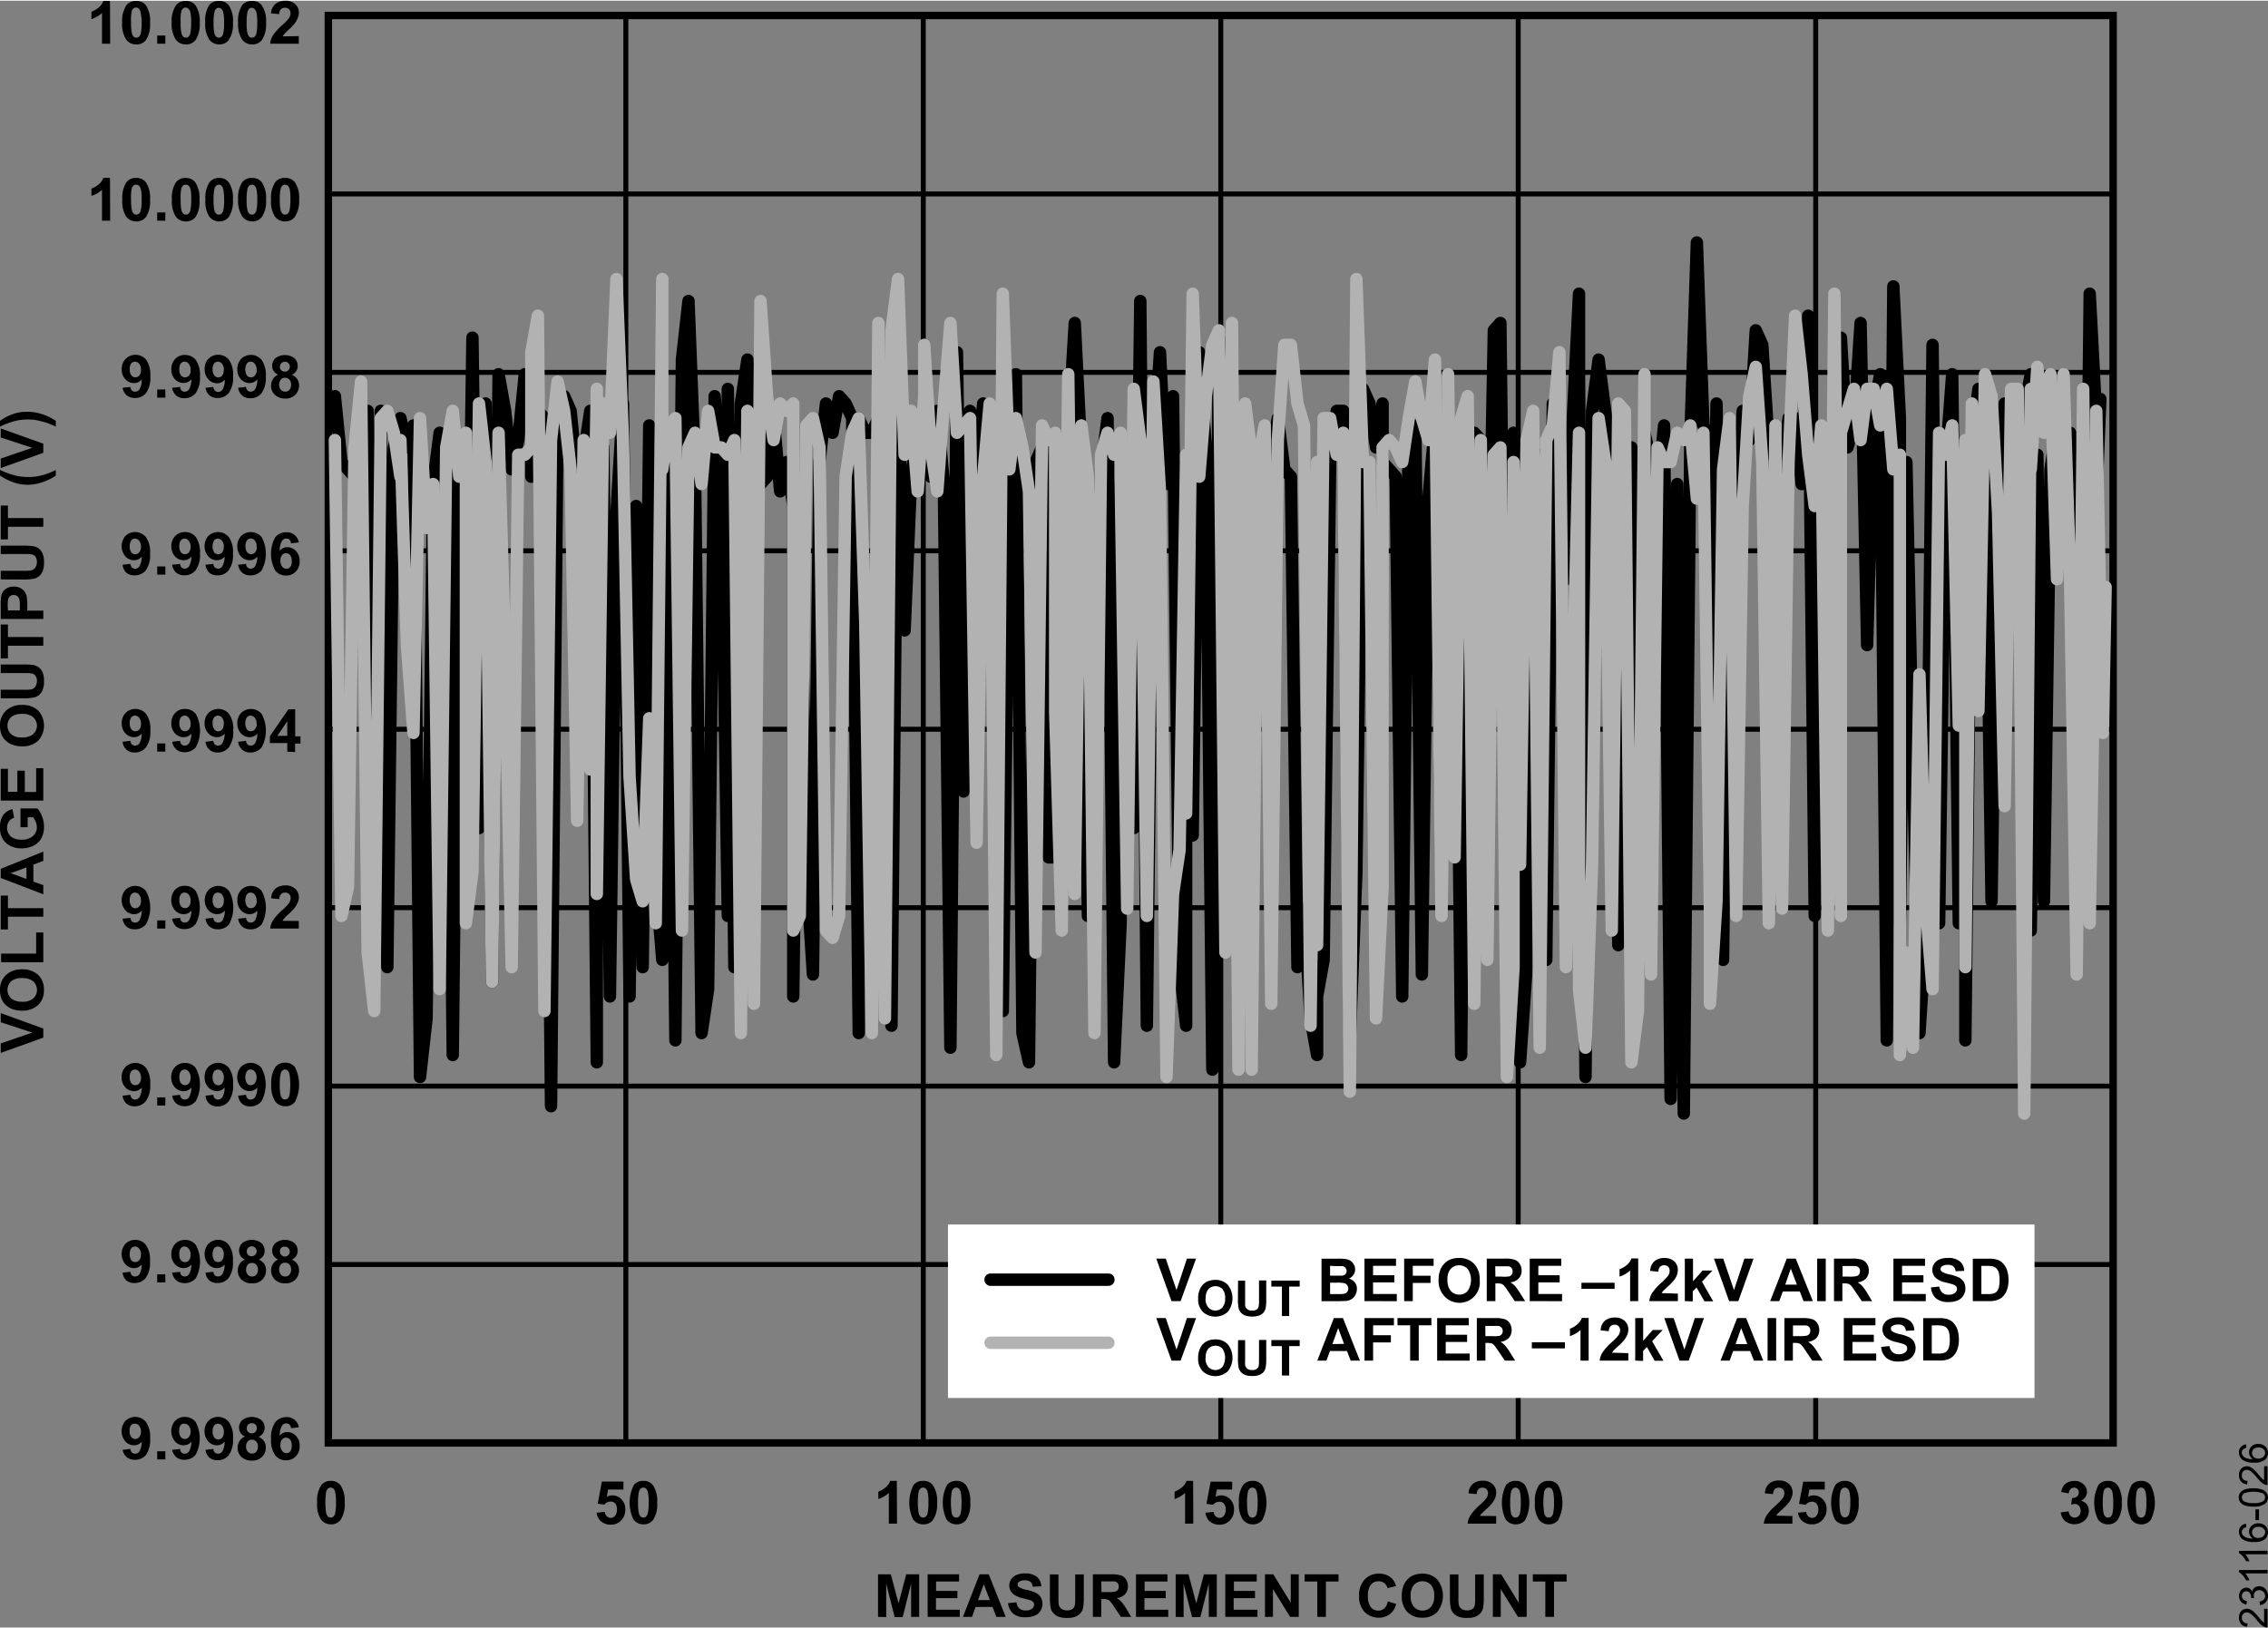 <svg id="ae6bd8c3-483d-4539-9bb2-3829b78ba4c0" data-name="ab66db0d-a04f-417f-851a-974721fdd35a" xmlns="http://www.w3.org/2000/svg" width="6.35in" height="4.56in" viewBox="0 0 457.2 328.03">
  <rect x="0" y="0" width="457.2" height="328.03" fill="#808080" stroke="none"/>
  <title>23116-026</title>
  <g>
    <path d="M22.21,8.79H20.56V2.59a5.72,5.72,0,0,1-2.13,1.24V2.34a5,5,0,0,0,1.4-.8,3,3,0,0,0,1-1.37h1.34Z" transform="translate(0 -0.12)"/>
    <path d="M27.42.17a2.34,2.34,0,0,1,2,.89,5.64,5.64,0,0,1,.83,3.49,5.65,5.65,0,0,1-.83,3.5,2.33,2.33,0,0,1-2,.88,2.45,2.45,0,0,1-2-1,5.74,5.74,0,0,1-.8-3.44A5.68,5.68,0,0,1,25.5,1,2.33,2.33,0,0,1,27.42.17Zm0,1.33a.75.75,0,0,0-.53.19,1.19,1.19,0,0,0-.36.68,9.36,9.36,0,0,0-.11,2.18,10.3,10.3,0,0,0,.15,2.08,1.62,1.62,0,0,0,.38.75.83.83,0,0,0,1.07,0,1.32,1.32,0,0,0,.36-.69,9,9,0,0,0,.17-2.14,9.37,9.37,0,0,0-.19-2A1.33,1.33,0,0,0,28,1.75.73.73,0,0,0,27.42,1.5Z" transform="translate(0 -0.12)"/>
    <path d="M31.69,8.79V7.14h1.64V8.79Z" transform="translate(0 -0.12)"/>
    <path d="M37.42.17a2.35,2.35,0,0,1,2,.89,5.71,5.71,0,0,1,.84,3.49,5.73,5.73,0,0,1-.84,3.5,2.34,2.34,0,0,1-2,.88,2.44,2.44,0,0,1-2-1,5.68,5.68,0,0,1-.81-3.44A5.54,5.54,0,0,1,35.51,1,2.3,2.3,0,0,1,37.42.17Zm0,1.33a.74.74,0,0,0-.53.19,1.19,1.19,0,0,0-.36.68,8.84,8.84,0,0,0-.11,2.18,9,9,0,0,0,.15,2.08,1.46,1.46,0,0,0,.38.75.84.84,0,0,0,.53.19A.91.91,0,0,0,38,7.38a1.4,1.4,0,0,0,.36-.69,9.57,9.57,0,0,0,.17-2.14,9.42,9.42,0,0,0-.13-2A1.47,1.47,0,0,0,38,1.75.79.79,0,0,0,37.42,1.5Z" transform="translate(0 -0.12)"/>
    <path d="M44.12.17a2.31,2.31,0,0,1,2,.89,5.58,5.58,0,0,1,.84,3.49,5.67,5.67,0,0,1-.85,3.5,2.31,2.31,0,0,1-1.94.88,2.47,2.47,0,0,1-2-1,5.68,5.68,0,0,1-.79-3.44A5.62,5.62,0,0,1,42.18,1,2.3,2.3,0,0,1,44.12.17Zm0,1.37a.8.8,0,0,0-.54.19,1.32,1.32,0,0,0-.36.68,10.19,10.19,0,0,0-.17,2.14,10.3,10.3,0,0,0,.15,2.08,1.47,1.47,0,0,0,.39.75.86.86,0,0,0,.53.19.84.84,0,0,0,.53-.19A1.19,1.19,0,0,0,45,6.69a8.52,8.52,0,0,0,.17-2.14,8.78,8.78,0,0,0-.15-2,1.38,1.38,0,0,0-.38-.75.74.74,0,0,0-.53-.25Z" transform="translate(0 -0.12)"/>
    <path d="M50.79.17a2.32,2.32,0,0,1,2,.89,5.65,5.65,0,0,1,.84,3.49,5.73,5.73,0,0,1-.84,3.5,2.34,2.34,0,0,1-2,.88,2.44,2.44,0,0,1-2-1A5.75,5.75,0,0,1,48,4.49,5.68,5.68,0,0,1,48.84,1,2.32,2.32,0,0,1,50.79.17Zm0,1.37a.75.75,0,0,0-.53.19,1.27,1.27,0,0,0-.37.68,9.57,9.57,0,0,0-.17,2.14,8.51,8.51,0,0,0,.16,2.08,1.53,1.53,0,0,0,.38.75.82.82,0,0,0,1.06,0,1.26,1.26,0,0,0,.37-.69,9.57,9.57,0,0,0,.17-2.14,8.78,8.78,0,0,0-.16-2,1.38,1.38,0,0,0-.38-.75.78.78,0,0,0-.53-.25Z" transform="translate(0 -0.12)"/>
    <path d="M60.23,7.26V8.79H54.47A3.91,3.91,0,0,1,55,7.14a11,11,0,0,1,1.85-2.06,11.34,11.34,0,0,0,1.37-1.4,1.84,1.84,0,0,0,.34-1,1.14,1.14,0,0,0-.3-.85,1.26,1.26,0,0,0-1.63,0,1.47,1.47,0,0,0-.36,1l-1.64-.17A2.7,2.7,0,0,1,55.58.72,3.06,3.06,0,0,1,57.52.13a2.69,2.69,0,0,1,2,.69,2.19,2.19,0,0,1,.73,1.7A2.76,2.76,0,0,1,60,3.62a4,4,0,0,1-.63,1.13,9.18,9.18,0,0,1-1.06,1.1,8.9,8.9,0,0,0-1,1,3.63,3.63,0,0,0-.34.46Z" transform="translate(0 -0.12)"/>
  </g>
  <g>
    <path d="M24.71,292.32l1.58-.18a1.17,1.17,0,0,0,.3.72.9.9,0,0,0,.66.24,1,1,0,0,0,.86-.47,3.88,3.88,0,0,0,.46-1.94,2,2,0,0,1-1.55.71,2.31,2.31,0,0,1-1.74-.77,3.18,3.18,0,0,1,0-4.14,2.8,2.8,0,0,1,4,.05,1.07,1.07,0,0,1,.14.16,5.14,5.14,0,0,1,.84,3.32,5.26,5.26,0,0,1-.81,3.3,2.8,2.8,0,0,1-2.28,1,2.37,2.37,0,0,1-1.63-.54A2.55,2.55,0,0,1,24.71,292.32Zm3.71-3.59a1.89,1.89,0,0,0-.36-1.24,1.09,1.09,0,0,0-.85-.44,1,1,0,0,0-.79.28,1.89,1.89,0,0,0-.3,1.18,1.93,1.93,0,0,0,.33,1.23,1,1,0,0,0,.82.39,1,1,0,0,0,.8-.38,1.68,1.68,0,0,0,.35-1.07Z" transform="translate(0 -0.12)"/>
    <path d="M31.69,294.25v-1.64h1.64v1.64Z" transform="translate(0 -0.12)"/>
    <path d="M34.7,292.32l1.6-.18a1.12,1.12,0,0,0,.3.72.86.86,0,0,0,.65.24,1.06,1.06,0,0,0,.87-.47,4.11,4.11,0,0,0,.46-1.94,2,2,0,0,1-1.56.71,2.3,2.3,0,0,1-1.74-.77,3.21,3.21,0,0,1,0-4.14,2.63,2.63,0,0,1,2-.8,2.68,2.68,0,0,1,2.15,1,7,7,0,0,1,0,6.63,2.79,2.79,0,0,1-2.27,1,2.37,2.37,0,0,1-1.63-.54A2.58,2.58,0,0,1,34.7,292.32Zm3.73-3.59a1.88,1.88,0,0,0-.37-1.24,1.09,1.09,0,0,0-.84-.44.92.92,0,0,0-.8.28,1.82,1.82,0,0,0-.3,1.18,1.87,1.87,0,0,0,.33,1.23,1,1,0,0,0,.82.39,1,1,0,0,0,.8-.38,1.74,1.74,0,0,0,.35-1.07Z" transform="translate(0 -0.12)"/>
    <path d="M41.42,292.32l1.58-.18a1.18,1.18,0,0,0,.31.72.84.84,0,0,0,.65.24,1,1,0,0,0,.86-.47,3.88,3.88,0,0,0,.46-1.94,2,2,0,0,1-1.55.71,2.31,2.31,0,0,1-1.74-.77,3.18,3.18,0,0,1,0-4.14,2.8,2.8,0,0,1,4,.05,1.07,1.07,0,0,1,.14.16,5.14,5.14,0,0,1,.84,3.32,5.24,5.24,0,0,1-.87,3.39,2.8,2.8,0,0,1-2.28,1,2.32,2.32,0,0,1-1.62-.54A2.53,2.53,0,0,1,41.42,292.32Zm3.71-3.59a1.89,1.89,0,0,0-.36-1.24,1.09,1.09,0,0,0-.85-.44,1,1,0,0,0-.76.36,2,2,0,0,0-.3,1.18,1.93,1.93,0,0,0,.33,1.23,1,1,0,0,0,1.4.22.92.92,0,0,0,.22-.22,1.56,1.56,0,0,0,.28-1.14Z" transform="translate(0 -0.12)"/>
    <path d="M49.41,289.63a1.94,1.94,0,0,1-.93-.74,2.1,2.1,0,0,1-.29-1,2,2,0,0,1,.67-1.58,3.2,3.2,0,0,1,3.81,0,2.06,2.06,0,0,1,.68,1.58A2,2,0,0,1,53,289a2.11,2.11,0,0,1-.88.71,2.26,2.26,0,0,1,1.09.84,2.16,2.16,0,0,1,.37,1.26,2.55,2.55,0,0,1-.76,1.93,2.75,2.75,0,0,1-2,.75,3,3,0,0,1-2-.62,2.41,2.41,0,0,1-.92-2,2.45,2.45,0,0,1,.35-1.27A2.2,2.2,0,0,1,49.41,289.63Zm.19,2a1.54,1.54,0,0,0,.34,1.06,1.15,1.15,0,0,0,.88.38,1.07,1.07,0,0,0,.84-.36,1.55,1.55,0,0,0,.33-1.06,1.34,1.34,0,0,0-.34-1,1.06,1.06,0,0,0-.86-.37,1,1,0,0,0-.9.42,1.45,1.45,0,0,0-.28.94Zm.15-3.67a1,1,0,0,0,.28.77,1.06,1.06,0,0,0,.74.27,1,1,0,0,0,1-1v-.05a.94.94,0,0,0-.9-1h-.1a1,1,0,0,0-.76.28,1,1,0,0,0-.25.75Z" transform="translate(0 -0.12)"/>
    <path d="M60.25,287.78l-1.59.17a1.12,1.12,0,0,0-.3-.72.87.87,0,0,0-.64-.24,1.06,1.06,0,0,0-.88.47,3.89,3.89,0,0,0-.45,2,1.91,1.91,0,0,1,1.52-.72,2.29,2.29,0,0,1,1.76.78,2.77,2.77,0,0,1,.74,2,2.84,2.84,0,0,1-.78,2.11,2.61,2.61,0,0,1-2,.8,2.66,2.66,0,0,1-2.14-1,5.14,5.14,0,0,1-.84-3.3,5.26,5.26,0,0,1,.87-3.41,2.85,2.85,0,0,1,2.27-1,2.37,2.37,0,0,1,1.61.55A2.52,2.52,0,0,1,60.25,287.78Zm-3.72,3.54a1.83,1.83,0,0,0,.37,1.24,1,1,0,0,0,.84.43,1,1,0,0,0,.76-.35,1.85,1.85,0,0,0,.31-1.17,1.88,1.88,0,0,0-.33-1.22,1.06,1.06,0,0,0-1.5-.14.86.86,0,0,0-.13.14A1.6,1.6,0,0,0,56.53,291.32Z" transform="translate(0 -0.12)"/>
  </g>
  <g>
    <rect x="66.19" y="2.98" width="359.79" height="287.83" fill="none" stroke="#000" stroke-width="1.5"/>
    <line x1="66.19" y1="254.83" x2="425.98" y2="254.83" fill="none" stroke="#000" stroke-width="1"/>
    <line x1="66.19" y1="218.86" x2="425.98" y2="218.86" fill="none" stroke="#000" stroke-width="1"/>
    <line x1="66.19" y1="182.88" x2="425.98" y2="182.88" fill="none" stroke="#000" stroke-width="1"/>
    <line x1="66.19" y1="146.9" x2="425.98" y2="146.9" fill="none" stroke="#000" stroke-width="1"/>
    <line x1="66.19" y1="110.92" x2="425.98" y2="110.92" fill="none" stroke="#000" stroke-width="1"/>
    <line x1="66.19" y1="74.94" x2="425.98" y2="74.94" fill="none" stroke="#000" stroke-width="1"/>
    <line x1="66.19" y1="38.96" x2="425.98" y2="38.96" fill="none" stroke="#000" stroke-width="1"/>
    <line x1="366.02" y1="2.98" x2="366.02" y2="290.81" fill="none" stroke="#000" stroke-width="1"/>
    <line x1="306.05" y1="2.98" x2="306.05" y2="290.81" fill="none" stroke="#000" stroke-width="1"/>
    <line x1="246.09" y1="2.98" x2="246.09" y2="290.81" fill="none" stroke="#000" stroke-width="1"/>
    <line x1="186.12" y1="2.98" x2="186.12" y2="290.81" fill="none" stroke="#000" stroke-width="1"/>
    <line x1="126.16" y1="2.98" x2="126.16" y2="290.81" fill="none" stroke="#000" stroke-width="1"/>
  </g>
  <g>
    <rect x="191.1" y="246.76" width="219.03" height="34.98" fill="#fff"/>
    <g>
      <path d="M236.16,262.34l-3.07-8.58H235l2.17,6.35,2.1-6.35h1.84L238,262.34Z" transform="translate(0 -0.12)"/>
      <path d="M241.53,261.82a4.48,4.48,0,0,1,.33-1.84,3.48,3.48,0,0,1,.66-1,2.86,2.86,0,0,1,.93-.64,4.21,4.21,0,0,1,1.54-.29,3.35,3.35,0,0,1,2.52,1,4.39,4.39,0,0,1,0,5.44,3.76,3.76,0,0,1-5.05,0A3.65,3.65,0,0,1,241.53,261.82Zm1.49-.05a2.65,2.65,0,0,0,.56,1.84,1.93,1.93,0,0,0,2.74.11l.1-.11a2.67,2.67,0,0,0,.55-1.87,2.7,2.7,0,0,0-.54-1.84,2,2,0,0,0-2.82,0l0,0a2.69,2.69,0,0,0-.55,1.87Z" transform="translate(0 -0.12)"/>
      <path d="M249.58,258.2H251v3.87q0,.6,0,1.2a1.16,1.16,0,0,0,.44.7,1.55,1.55,0,0,0,1,.27,1.4,1.4,0,0,0,.93-.25,1,1,0,0,0,.37-.62,8.11,8.11,0,0,0,.06-1.21v-4h1.46v3.76a9.23,9.23,0,0,1-.12,1.82,2.15,2.15,0,0,1-.43.9,2.35,2.35,0,0,1-.84.58,3.8,3.8,0,0,1-1.38.22,3.91,3.91,0,0,1-1.55-.24,2.14,2.14,0,0,1-1.25-1.41,9.25,9.25,0,0,1-.14-1.82Z" transform="translate(0 -0.12)"/>
      <path d="M258.42,265.34V259.4h-2.13v-1.21H262v1.21h-2.12v5.94Z" transform="translate(0 -0.12)"/>
      <path d="M266.4,253.77h3.43a9.62,9.62,0,0,1,1.52.09,2.13,2.13,0,0,1,1.56,1.07,2,2,0,0,1-1,2.86,2.28,2.28,0,0,1,1.21.78,2.08,2.08,0,0,1,.42,1.29,2.62,2.62,0,0,1-.27,1.14,2.29,2.29,0,0,1-.74.89,2.57,2.57,0,0,1-1.17.41c-.29,0-1,.05-2.09.05H266.4Zm1.73,1.43v2h2.41a1.15,1.15,0,0,0,.7-.31,1,1,0,0,0-.65-1.62h-1.48Zm0,3.41v2.3h1.61a5.9,5.9,0,0,0,1.19-.06,1.12,1.12,0,0,0,.63-.34,1.16,1.16,0,0,0-.49-1.78,6.63,6.63,0,0,0-1.54-.12Z" transform="translate(0 -0.12)"/>
      <path d="M275.06,262.34v-8.58h6.36v1.46h-4.63v1.9h4.3v1.44h-4.3v2.34h4.79v1.44Z" transform="translate(0 -0.12)"/>
      <path d="M283.06,262.34v-8.58H289v1.46H284.8v2h3.58v1.44H284.8v3.68Z" transform="translate(0 -0.12)"/>
      <path d="M290,258.11a5.45,5.45,0,0,1,.39-2.19,3.79,3.79,0,0,1,.8-1.18,3.31,3.31,0,0,1,1.11-.77,4.47,4.47,0,0,1,1.85-.34,4,4,0,0,1,3,1.18,4.41,4.41,0,0,1,1.14,3.26,4.11,4.11,0,0,1-7.11,3.27A4.42,4.42,0,0,1,290,258.11Zm1.79-.06a3.22,3.22,0,0,0,.67,2.22,2.18,2.18,0,0,0,1.71.75,2.14,2.14,0,0,0,1.7-.75,4,4,0,0,0,0-4.43,2.39,2.39,0,0,0-3.45,0,3.22,3.22,0,0,0-.63,2.2Z" transform="translate(0 -0.12)"/>
      <path d="M299.71,262.34v-8.58h3.65a5.64,5.64,0,0,1,2,.24,1.92,1.92,0,0,1,1,.82,2.46,2.46,0,0,1,.38,1.35,2.28,2.28,0,0,1-.57,1.59,2.7,2.7,0,0,1-1.7.79,4.63,4.63,0,0,1,.93.72,11.49,11.49,0,0,1,1,1.4l1.05,1.67h-2.09l-1.25-1.86a14.12,14.12,0,0,0-.92-1.27,1.47,1.47,0,0,0-.52-.36,3.18,3.18,0,0,0-.87-.09h-.35v3.58Zm1.74-4.95h1.28a6,6,0,0,0,1.53-.05.89.89,0,0,0,.48-.35,1.09,1.09,0,0,0,.18-.65,1,1,0,0,0-.23-.7,1,1,0,0,0-.66-.33h-2.61Z" transform="translate(0 -0.12)"/>
      <path d="M308.37,262.34v-8.58h6.36v1.46h-4.62v1.9h4.3v1.44h-4.3v2.34h4.78v1.44Z" transform="translate(0 -0.12)"/>
      <path d="M318.8,259.86v-1.23h6.68v1.23Z" transform="translate(0 -0.12)"/>
      <path d="M330.24,262.34h-1.63v-6.19a5.8,5.8,0,0,1-2.13,1.24V255.9a5,5,0,0,0,1.4-.8,3.17,3.17,0,0,0,1-1.37h1.36Z" transform="translate(0 -0.12)"/>
      <path d="M338.24,260.82v1.52h-5.77a4.17,4.17,0,0,1,.57-1.64,11.31,11.31,0,0,1,1.85-2.06,11.08,11.08,0,0,0,1.35-1.39,1.82,1.82,0,0,0,.34-1,1.15,1.15,0,0,0-.29-.85,1.25,1.25,0,0,0-1.64,0,1.68,1.68,0,0,0-.35,1l-1.64-.17a2.68,2.68,0,0,1,.92-2,3,3,0,0,1,1.93-.59,2.81,2.81,0,0,1,2,.68,2.29,2.29,0,0,1,.72,1.71,3.24,3.24,0,0,1-.2,1.1,4.66,4.66,0,0,1-.66,1.09,9.35,9.35,0,0,1-1.08,1.1c-.52.48-.85.79-1,.95a3.79,3.79,0,0,0-.34.45Z" transform="translate(0 -0.12)"/>
      <path d="M339.64,262.34v-8.58h1.65v4.58l1.92-2.18h2l-2.12,2.26,2.27,3.95h-1.77L342,259.58l-.76.8v2Z" transform="translate(0 -0.12)"/>
      <path d="M348.57,262.34l-3.06-8.58h1.87l2.17,6.35,2.1-6.35h1.84l-3.07,8.58Z" transform="translate(0 -0.12)"/>
      <path d="M365.45,262.34h-1.88l-.75-1.95h-3.43l-.71,1.95h-1.84l3.35-8.58H362ZM362.23,259,361,255.78,359.88,259Z" transform="translate(0 -0.12)"/>
      <path d="M366.32,262.34v-8.58h1.73v8.58Z" transform="translate(0 -0.12)"/>
      <path d="M369.71,262.34v-8.58h3.65a5.66,5.66,0,0,1,2,.24,1.92,1.92,0,0,1,1,.82,2.45,2.45,0,0,1,.37,1.35,2.31,2.31,0,0,1-.56,1.59,2.7,2.7,0,0,1-1.7.79,4.31,4.31,0,0,1,.92.72,10.5,10.5,0,0,1,1,1.4l1,1.67h-2.07l-1.26-1.86a14,14,0,0,0-.91-1.27,1.73,1.73,0,0,0-.52-.36,3.25,3.25,0,0,0-.88-.09h-.35v3.58Zm1.73-4.95h1.29a6.7,6.7,0,0,0,1.55-.1,1.05,1.05,0,0,0,.49-.36,1.16,1.16,0,0,0,.18-.65,1,1,0,0,0-.23-.7,1.07,1.07,0,0,0-.66-.33h-2.62Z" transform="translate(0 -0.12)"/>
      <path d="M381.69,262.34v-8.58h6.37v1.46h-4.63v1.9h4.31v1.44h-4.31v2.34h4.78v1.44Z" transform="translate(0 -0.12)"/>
      <path d="M389.26,259.56l1.68-.16a2.08,2.08,0,0,0,.62,1.24,1.79,1.79,0,0,0,1.26.4,2,2,0,0,0,1.26-.35,1.07,1.07,0,0,0,.43-.83.82.82,0,0,0-.18-.52,1.55,1.55,0,0,0-.63-.37c-.2-.07-.66-.2-1.38-.38a4.57,4.57,0,0,1-2-.85,2.24,2.24,0,0,1-.42-2.94,2.28,2.28,0,0,1,1.07-.87,4.08,4.08,0,0,1,1.69-.3,3.57,3.57,0,0,1,2.44.71,2.55,2.55,0,0,1,.86,1.89l-1.74.08a1.45,1.45,0,0,0-.48-1,1.73,1.73,0,0,0-1.1-.29,1.89,1.89,0,0,0-1.18.31.61.61,0,0,0-.27.54.67.67,0,0,0,.25.52,4.93,4.93,0,0,0,1.6.57,8.89,8.89,0,0,1,1.87.61,2.48,2.48,0,0,1,.95.87,2.63,2.63,0,0,1,.34,1.37,2.69,2.69,0,0,1-.41,1.39,2.5,2.5,0,0,1-1.16,1,4.79,4.79,0,0,1-1.87.32,3.68,3.68,0,0,1-2.5-.76A3.25,3.25,0,0,1,389.26,259.56Z" transform="translate(0 -0.12)"/>
      <path d="M397.69,253.77h3.16a6,6,0,0,1,1.64.17,2.8,2.8,0,0,1,1.29.79,3.45,3.45,0,0,1,.82,1.39,6.11,6.11,0,0,1,.29,2,5.64,5.64,0,0,1-.27,1.83,3.71,3.71,0,0,1-.92,1.52,3,3,0,0,1-1.22.68,4.94,4.94,0,0,1-1.53.18h-3.26Zm1.73,1.46v5.68h1.29a3.67,3.67,0,0,0,1.05-.09,1.45,1.45,0,0,0,.7-.35,1.75,1.75,0,0,0,.46-.83,5.52,5.52,0,0,0,.17-1.57,5.18,5.18,0,0,0-.17-1.52,1.85,1.85,0,0,0-.5-.84,1.52,1.52,0,0,0-.8-.4,6.73,6.73,0,0,0-1.42-.08Z" transform="translate(0 -0.12)"/>
      <path d="M236.16,274.33l-3.07-8.58H235l2.17,6.36,2.1-6.36h1.84L238,274.33Z" transform="translate(0 -0.12)"/>
      <path d="M241.53,273.82a4.45,4.45,0,0,1,.33-1.84,3.35,3.35,0,0,1,.66-1,2.72,2.72,0,0,1,.93-.64,3.84,3.84,0,0,1,1.54-.29,3.32,3.32,0,0,1,2.52,1,4.37,4.37,0,0,1,0,5.43,3.74,3.74,0,0,1-5.05,0A3.62,3.62,0,0,1,241.53,273.82Zm1.49-.05a2.63,2.63,0,0,0,.56,1.83,1.93,1.93,0,0,0,2.74.11l.1-.11a3.41,3.41,0,0,0,0-3.7,2,2,0,0,0-2.82,0l0,0a2.67,2.67,0,0,0-.55,1.87Z" transform="translate(0 -0.12)"/>
      <path d="M249.58,270.2H251v3.87a11.81,11.81,0,0,0,0,1.19,1.16,1.16,0,0,0,.44.7,1.49,1.49,0,0,0,1,.27,1.4,1.4,0,0,0,.93-.25,1,1,0,0,0,.37-.62,8,8,0,0,0,.06-1.2v-4h1.46v3.76a9.18,9.18,0,0,1-.12,1.81,2.15,2.15,0,0,1-.43.9,2.12,2.12,0,0,1-.84.58,3.6,3.6,0,0,1-1.38.22,3.74,3.74,0,0,1-1.55-.24,2.05,2.05,0,0,1-.84-.62,2,2,0,0,1-.41-.79,9.2,9.2,0,0,1-.14-1.81Z" transform="translate(0 -0.12)"/>
      <path d="M258.42,277.33V271.4h-2.13v-1.21H262v1.21h-2.12v5.93Z" transform="translate(0 -0.12)"/>
      <path d="M274.14,274.33h-1.86l-.75-1.94H268.1l-.71,1.94h-1.84l3.34-8.58h1.84Zm-3.2-3.38-1.18-3.19L268.6,271Z" transform="translate(0 -0.12)"/>
      <path d="M275.07,274.33v-8.58H281v1.46H276.8v2h3.58v1.45H276.8v3.67Z" transform="translate(0 -0.12)"/>
      <path d="M284.27,274.33v-7.12h-2.55v-1.46h6.83v1.46H286v7.12Z" transform="translate(0 -0.12)"/>
      <path d="M289.71,274.33v-8.58h6.37v1.46h-4.64v1.9h4.31v1.45h-4.31v2.34h4.83v1.43Z" transform="translate(0 -0.12)"/>
      <path d="M297.71,274.33v-8.58h3.65a6.13,6.13,0,0,1,2,.24,1.92,1.92,0,0,1,1,.82,2.45,2.45,0,0,1,.37,1.35,2.3,2.3,0,0,1-.57,1.6,2.76,2.76,0,0,1-1.69.79,3.76,3.76,0,0,1,.92.72,8.68,8.68,0,0,1,1,1.4l1.05,1.66h-2.08l-1.26-1.85a12.74,12.74,0,0,0-.91-1.27,1.35,1.35,0,0,0-.52-.36,3.25,3.25,0,0,0-.88-.09h-.35v3.57Zm1.73-4.94h1.28a6.6,6.6,0,0,0,1.54-.05,1,1,0,0,0,.49-.36,1.07,1.07,0,0,0,.18-.65,1,1,0,0,0-.89-1h-2.62Z" transform="translate(0 -0.12)"/>
      <path d="M308.8,271.86v-1.23h6.67v1.23Z" transform="translate(0 -0.12)"/>
      <path d="M320.25,274.33h-1.64v-6.19a5.66,5.66,0,0,1-2.13,1.25v-1.5a4.43,4.43,0,0,0,1.4-.8,3,3,0,0,0,1-1.37h1.37Z" transform="translate(0 -0.12)"/>
      <path d="M328.25,272.82v1.51h-5.78a3.93,3.93,0,0,1,.57-1.63,10.69,10.69,0,0,1,1.85-2.06,11.25,11.25,0,0,0,1.36-1.4,1.79,1.79,0,0,0,.34-1,1.15,1.15,0,0,0-.29-.85,1.09,1.09,0,0,0-.82-.3,1.12,1.12,0,0,0-.82.31,1.58,1.58,0,0,0-.35,1l-1.64-.17a2.7,2.7,0,0,1,.92-2,3.11,3.11,0,0,1,1.93-.59,2.82,2.82,0,0,1,2,.68,2.3,2.3,0,0,1,.73,1.71,3,3,0,0,1-.21,1.1,4.94,4.94,0,0,1-.66,1.1,12.47,12.47,0,0,1-1.08,1.1c-.52.48-.85.79-1,.95a2.36,2.36,0,0,0-.33.45Z" transform="translate(0 -0.12)"/>
      <path d="M329.64,274.33v-8.58h1.6v4.59l1.93-2.19h2l-2.12,2.27,2.28,3.94h-1.78L332,271.58l-.77.8v2Z" transform="translate(0 -0.12)"/>
      <path d="M338.57,274.33l-3.07-8.58h1.88l2.17,6.36,2.11-6.36h1.84l-3.08,8.58Z" transform="translate(0 -0.12)"/>
      <path d="M355.45,274.33h-1.89l-.75-1.94h-3.43l-.71,1.94h-1.83l3.34-8.58H352ZM352.23,271,351,267.77,349.88,271Z" transform="translate(0 -0.12)"/>
      <path d="M356.32,274.33v-8.58h1.73v8.58Z" transform="translate(0 -0.12)"/>
      <path d="M359.71,274.33v-8.58h3.65a6.07,6.07,0,0,1,2,.24,1.89,1.89,0,0,1,1,.82,2.38,2.38,0,0,1,.38,1.35,2.26,2.26,0,0,1-.57,1.6,2.76,2.76,0,0,1-1.7.79,3.86,3.86,0,0,1,.93.72,8.68,8.68,0,0,1,1,1.4l1,1.66h-2.07l-1.25-1.85a14.59,14.59,0,0,0-.91-1.27,1.52,1.52,0,0,0-.52-.36,3.22,3.22,0,0,0-.87-.09h-.36v3.57Zm1.73-4.94h1.29a6.71,6.71,0,0,0,1.55-.11.92.92,0,0,0,.48-.36,1.07,1.07,0,0,0,.18-.65,1.05,1.05,0,0,0-.23-.7,1,1,0,0,0-.65-.33h-2.62Z" transform="translate(0 -0.12)"/>
      <path d="M371.69,274.33v-8.58h6.37v1.46h-4.63v1.9h4.31v1.45h-4.31v2.34h4.79v1.43Z" transform="translate(0 -0.12)"/>
      <path d="M379.22,271.56l1.69-.16a2,2,0,0,0,.6,1.24,1.92,1.92,0,0,0,1.26.4,2.08,2.08,0,0,0,1.26-.35,1,1,0,0,0,.43-.83.75.75,0,0,0-.18-.52,1.36,1.36,0,0,0-.62-.37c-.21-.07-.67-.2-1.39-.38a4.84,4.84,0,0,1-2-.85,2.23,2.23,0,0,1-.79-1.73,2,2,0,0,1,.37-1.22,2.34,2.34,0,0,1,1.07-.87,4.38,4.38,0,0,1,1.68-.3,3.61,3.61,0,0,1,2.44.71,2.49,2.49,0,0,1,.86,1.89l-1.7.12a1.47,1.47,0,0,0-.47-1,1.71,1.71,0,0,0-1.1-.29,2.1,2.1,0,0,0-1.19.31.66.66,0,0,0-.13.92.86.86,0,0,0,.13.14A4.73,4.73,0,0,0,383,269a8.05,8.05,0,0,1,1.87.62,2.28,2.28,0,0,1,.95.87,2.64,2.64,0,0,1-1.23,3.71,4.94,4.94,0,0,1-1.87.31,3.61,3.61,0,0,1-2.49-.75A3.26,3.26,0,0,1,379.22,271.56Z" transform="translate(0 -0.12)"/>
      <path d="M387.69,265.76h3.17a6,6,0,0,1,1.63.17,2.88,2.88,0,0,1,1.3.79,3.77,3.77,0,0,1,.82,1.39,6.76,6.76,0,0,1,.28,2,5.68,5.68,0,0,1-.27,1.83,3.84,3.84,0,0,1-.92,1.52,3.16,3.16,0,0,1-1.21.68,5.32,5.32,0,0,1-1.54.17h-3.26Zm1.73,1.46v5.69h1.3a4.23,4.23,0,0,0,1-.09,1.65,1.65,0,0,0,.7-.35,2,2,0,0,0,.46-.83,5.56,5.56,0,0,0,.17-1.57,5.25,5.25,0,0,0-.17-1.53,1.93,1.93,0,0,0-.49-.84,1.59,1.59,0,0,0-.81-.4,7.52,7.52,0,0,0-1.42-.08Z" transform="translate(0 -0.12)"/>
    </g>
    <line x1="199.69" y1="257.89" x2="223.44" y2="257.89" fill="none" stroke="#000" stroke-linecap="round" stroke-linejoin="round" stroke-width="2.5"/>
    <line x1="223.44" y1="270.61" x2="199.69" y2="270.61" fill="none" stroke="#b2b2b2" stroke-linecap="round" stroke-linejoin="round" stroke-width="2.5"/>
  </g>
  <g>
    <path d="M24.71,256.59l1.58-.17a1.29,1.29,0,0,0,.3.72,1,1,0,0,0,.65.22,1,1,0,0,0,.87-.46,3.88,3.88,0,0,0,.46-1.94,2,2,0,0,1-1.55.72,2.32,2.32,0,0,1-1.74-.78,3.16,3.16,0,0,1,0-4.11,2.79,2.79,0,0,1,3.95,0l.16.18a5.14,5.14,0,0,1,.84,3.32,5.22,5.22,0,0,1-.87,3.39,2.8,2.8,0,0,1-2.28,1,2.44,2.44,0,0,1-1.63-.53A2.57,2.57,0,0,1,24.71,256.59ZM28.42,253a1.85,1.85,0,0,0-.36-1.24,1.09,1.09,0,0,0-.85-.44,1,1,0,0,0-.76.36,2.44,2.44,0,0,0,0,2.4,1.06,1.06,0,0,0,1.48.14l.14-.14A1.63,1.63,0,0,0,28.42,253Z" transform="translate(0 -0.12)"/>
    <path d="M31.69,258.57v-1.64h1.64v1.64Z" transform="translate(0 -0.12)"/>
    <path d="M34.7,256.59l1.6-.17a1.22,1.22,0,0,0,.3.72,1,1,0,0,0,.65.22,1.05,1.05,0,0,0,.87-.46,4.11,4.11,0,0,0,.46-1.94,2,2,0,0,1-1.56.72,2.36,2.36,0,0,1-1.75-.78,2.9,2.9,0,0,1-.73-2,2.93,2.93,0,0,1,.78-2.11,2.63,2.63,0,0,1,2-.8,2.68,2.68,0,0,1,2.15,1,7,7,0,0,1,0,6.71,2.81,2.81,0,0,1-2.27,1,2.41,2.41,0,0,1-1.63-.53A2.6,2.6,0,0,1,34.7,256.59ZM38.42,253a1.83,1.83,0,0,0-.37-1.24,1.09,1.09,0,0,0-.84-.44.93.93,0,0,0-.76.36,1.82,1.82,0,0,0-.3,1.18,1.89,1.89,0,0,0,.32,1.22,1,1,0,0,0,.83.39,1,1,0,0,0,.8-.37A1.73,1.73,0,0,0,38.42,253Z" transform="translate(0 -0.12)"/>
    <path d="M41.42,256.59l1.58-.17a1.23,1.23,0,0,0,.31.72.92.92,0,0,0,.65.22,1,1,0,0,0,.86-.46,3.88,3.88,0,0,0,.46-1.94,2,2,0,0,1-1.55.72A2.32,2.32,0,0,1,42,254.9a3.16,3.16,0,0,1,0-4.11,2.79,2.79,0,0,1,3.95,0l.16.18a5.14,5.14,0,0,1,.84,3.32,5.22,5.22,0,0,1-.87,3.39,2.8,2.8,0,0,1-2.28,1,2.4,2.4,0,0,1-1.62-.53A2.53,2.53,0,0,1,41.42,256.59ZM45.13,253a1.85,1.85,0,0,0-.36-1.24,1.09,1.09,0,0,0-.85-.44,1,1,0,0,0-.76.36,2.44,2.44,0,0,0,0,2.4,1.05,1.05,0,0,0,1.62,0,1.56,1.56,0,0,0,.31-1.1Z" transform="translate(0 -0.12)"/>
    <path d="M49.41,253.94a1.89,1.89,0,0,1-.93-.74,2.08,2.08,0,0,1,.38-2.59,3.2,3.2,0,0,1,3.81,0,2.13,2.13,0,0,1,.68,1.59,2,2,0,0,1-.31,1.06,2.11,2.11,0,0,1-.88.71,2.37,2.37,0,0,1,1.09.84,2.17,2.17,0,0,1,.37,1.27,2.58,2.58,0,0,1-.76,1.93,2.74,2.74,0,0,1-2,.74,2.93,2.93,0,0,1-2-.61,2.41,2.41,0,0,1-.92-2,2.49,2.49,0,0,1,.35-1.28A2.3,2.3,0,0,1,49.41,253.94Zm.19,2a1.57,1.57,0,0,0,.34,1.06,1.14,1.14,0,0,0,.87.37,1.09,1.09,0,0,0,.85-.36A1.51,1.51,0,0,0,52,256a1.39,1.39,0,0,0-.34-1,1.11,1.11,0,0,0-.86-.36,1,1,0,0,0-.9.41,1.52,1.52,0,0,0-.28,1Zm.15-3.68A1,1,0,0,0,50,253a1,1,0,0,0,.74.28,1,1,0,1,0-1-1Z" transform="translate(0 -0.12)"/>
    <path d="M56.09,253.94a1.84,1.84,0,0,1-1.22-1.74,2.09,2.09,0,0,1,.67-1.59,3.18,3.18,0,0,1,3.8,0A2.06,2.06,0,0,1,60,252.2a1.85,1.85,0,0,1-.31,1.06,2,2,0,0,1-.86.71,2.39,2.39,0,0,1,1.07.84,2.11,2.11,0,0,1,.38,1.27,2.55,2.55,0,0,1-.76,1.93,2.73,2.73,0,0,1-2,.74,2.93,2.93,0,0,1-1.95-.61,2.6,2.6,0,0,1-.58-3.27A2.26,2.26,0,0,1,56.09,253.94Zm.19,2a1.53,1.53,0,0,0,.35,1.06,1.13,1.13,0,0,0,.87.37,1.07,1.07,0,0,0,.84-.36,1.57,1.57,0,0,0,.34-1.06,1.43,1.43,0,0,0-.34-1,1.16,1.16,0,0,0-.87-.36,1,1,0,0,0-.89.41,1.47,1.47,0,0,0-.3,1Zm.15-3.68a1,1,0,0,0,.28.76,1,1,0,0,0,.7.33,1,1,0,1,0,0-2,1,1,0,0,0-.76.28,1,1,0,0,0-.23.68Z" transform="translate(0 -0.12)"/>
  </g>
  <g>
    <path d="M24.71,220.91l1.58-.18a1.22,1.22,0,0,0,.3.72,1,1,0,0,0,.65.24,1.1,1.1,0,0,0,.87-.47,3.9,3.9,0,0,0,.46-1.95A2,2,0,0,1,27,220a2.32,2.32,0,0,1-1.74-.78,2.8,2.8,0,0,1-.74-2,2.85,2.85,0,0,1,.78-2.11,2.81,2.81,0,0,1,4,.05,1.07,1.07,0,0,1,.14.16,5.17,5.17,0,0,1,.84,3.33A5.24,5.24,0,0,1,29.4,222a2.85,2.85,0,0,1-2.28,1.05,2.47,2.47,0,0,1-1.63-.54A2.54,2.54,0,0,1,24.71,220.91Zm3.71-3.6a1.9,1.9,0,0,0-.36-1.24,1.05,1.05,0,0,0-.85-.43,1,1,0,0,0-.76.36,1.89,1.89,0,0,0-.3,1.18,2,2,0,0,0,.33,1.22,1,1,0,0,0,.82.39,1,1,0,0,0,.8-.38,1.62,1.62,0,0,0,.32-1.1Z" transform="translate(0 -0.12)"/>
    <path d="M31.69,222.89v-1.64h1.64v1.64Z" transform="translate(0 -0.12)"/>
    <path d="M34.7,220.91l1.6-.18a1.16,1.16,0,0,0,.3.72.91.91,0,0,0,.65.24,1.11,1.11,0,0,0,.87-.47,4.12,4.12,0,0,0,.46-1.95A2,2,0,0,1,37,220a2.36,2.36,0,0,1-1.75-.78,2.85,2.85,0,0,1-.73-2,2.89,2.89,0,0,1,.78-2.11,2.63,2.63,0,0,1,2-.8,2.69,2.69,0,0,1,2.15,1,7,7,0,0,1,0,6.72,2.84,2.84,0,0,1-2.27,1,2.47,2.47,0,0,1-1.63-.54A2.65,2.65,0,0,1,34.7,220.91Zm3.73-3.6a1.9,1.9,0,0,0-.37-1.24,1,1,0,0,0-.84-.43.93.93,0,0,0-.76.36,1.82,1.82,0,0,0-.3,1.18,2,2,0,0,0,.32,1.22,1.06,1.06,0,0,0,1.49.14l.14-.14a1.64,1.64,0,0,0,.31-1.09Z" transform="translate(0 -0.12)"/>
    <path d="M41.42,220.91l1.58-.18a1.21,1.21,0,0,0,.31.72.92.92,0,0,0,.65.24,1,1,0,0,0,.86-.47,3.9,3.9,0,0,0,.46-1.95,2,2,0,0,1-1.55.72,2.32,2.32,0,0,1-1.74-.78,2.8,2.8,0,0,1-.74-2A2.85,2.85,0,0,1,42,215.1a2.81,2.81,0,0,1,4,.05,1.07,1.07,0,0,1,.14.16,5.17,5.17,0,0,1,.84,3.33,5.24,5.24,0,0,1-.87,3.39,2.85,2.85,0,0,1-2.28,1.05,2.42,2.42,0,0,1-1.62-.54A2.51,2.51,0,0,1,41.42,220.91Zm3.71-3.6a1.9,1.9,0,0,0-.36-1.24,1.05,1.05,0,0,0-.85-.43,1,1,0,0,0-.76.36,1.89,1.89,0,0,0-.3,1.18,2,2,0,0,0,.33,1.22,1,1,0,0,0,1.4.22.92.92,0,0,0,.22-.22,1.63,1.63,0,0,0,.28-1.09Z" transform="translate(0 -0.12)"/>
    <path d="M48,220.91l1.6-.18a1.14,1.14,0,0,0,.3.72.92.92,0,0,0,.65.24,1.11,1.11,0,0,0,.87-.47,3.89,3.89,0,0,0,.45-1.95,2,2,0,0,1-1.55.72,2.34,2.34,0,0,1-1.75-.78,3.19,3.19,0,0,1,0-4.11,2.82,2.82,0,0,1,4,.05l.14.16a7.08,7.08,0,0,1,0,6.72,2.84,2.84,0,0,1-2.27,1.05,2.47,2.47,0,0,1-1.63-.54A2.62,2.62,0,0,1,48,220.91Zm3.73-3.6a1.9,1.9,0,0,0-.36-1.24,1,1,0,0,0-.84-.43.93.93,0,0,0-.76.36,2.41,2.41,0,0,0,0,2.4,1,1,0,0,0,1.58,0,1.64,1.64,0,0,0,.36-1.06Z" transform="translate(0 -0.12)"/>
    <path d="M57.46,214.27a2.32,2.32,0,0,1,2,.89,7.71,7.71,0,0,1,0,7,2.35,2.35,0,0,1-2,.88,2.48,2.48,0,0,1-2-1,5.75,5.75,0,0,1-.77-3.44,5.64,5.64,0,0,1,.85-3.49A2.32,2.32,0,0,1,57.46,214.27Zm0,1.37a.77.77,0,0,0-.53.19,1.14,1.14,0,0,0-.36.68,8.64,8.64,0,0,0-.17,2.15,9.11,9.11,0,0,0,.15,2.08,1.46,1.46,0,0,0,.38.75.9.9,0,0,0,.53.19,1,1,0,0,0,.54-.19,1.48,1.48,0,0,0,.36-.69,14.21,14.21,0,0,0,0-4.22,1.4,1.4,0,0,0-.39-.75.83.83,0,0,0-.51-.19Z" transform="translate(0 -0.12)"/>
  </g>
  <g>
    <path d="M24.71,185.22l1.58-.17a1.29,1.29,0,0,0,.3.72,1,1,0,0,0,1.52-.24,3.88,3.88,0,0,0,.46-1.94,2,2,0,0,1-1.55.72,2.32,2.32,0,0,1-1.74-.78,3.16,3.16,0,0,1,0-4.11,2.81,2.81,0,0,1,4,.05l.14.16a7,7,0,0,1,0,6.73,2.86,2.86,0,0,1-2.28,1,2.55,2.55,0,0,1-1.63-.53A2.62,2.62,0,0,1,24.71,185.22Zm3.71-3.6a1.88,1.88,0,0,0-.36-1.23,1.09,1.09,0,0,0-.85-.44,1,1,0,0,0-.76.36,1.89,1.89,0,0,0-.3,1.18,2,2,0,0,0,.33,1.22,1,1,0,0,0,1.48.14l.14-.14A1.65,1.65,0,0,0,28.42,181.62Z" transform="translate(0 -0.12)"/>
    <path d="M31.69,187.21v-1.65h1.64v1.65Z" transform="translate(0 -0.12)"/>
    <path d="M34.7,185.22l1.6-.17a1.22,1.22,0,0,0,.3.72,1,1,0,0,0,.65.23,1.06,1.06,0,0,0,.87-.47,4.11,4.11,0,0,0,.46-1.94,2,2,0,0,1-1.56.72,2.33,2.33,0,0,1-1.75-.78,3.22,3.22,0,0,1,0-4.14,2.63,2.63,0,0,1,2-.8,2.69,2.69,0,0,1,2.15,1,7,7,0,0,1,0,6.73,2.87,2.87,0,0,1-2.27,1,2.51,2.51,0,0,1-1.63-.53A2.69,2.69,0,0,1,34.7,185.22Zm3.73-3.6a1.81,1.81,0,0,0-.37-1.23,1.09,1.09,0,0,0-.84-.44.93.93,0,0,0-.76.36,1.82,1.82,0,0,0-.3,1.18,2,2,0,0,0,.32,1.22,1.06,1.06,0,0,0,1.63,0,1.69,1.69,0,0,0,.31-1.11Z" transform="translate(0 -0.12)"/>
    <path d="M41.42,185.22l1.58-.17a1.21,1.21,0,0,0,.31.72A.93.93,0,0,0,44,186a1,1,0,0,0,.86-.47,3.88,3.88,0,0,0,.46-1.94,2,2,0,0,1-1.55.72,2.32,2.32,0,0,1-1.74-.78,3.16,3.16,0,0,1,0-4.11,2.81,2.81,0,0,1,4,.05l.14.16a7,7,0,0,1,0,6.73,2.86,2.86,0,0,1-2.28,1,2.51,2.51,0,0,1-1.62-.53A2.58,2.58,0,0,1,41.42,185.22Zm3.71-3.6a1.88,1.88,0,0,0-.36-1.23,1.09,1.09,0,0,0-.85-.44,1,1,0,0,0-.76.36,1.89,1.89,0,0,0-.3,1.18,2,2,0,0,0,.33,1.22,1,1,0,0,0,.82.39,1,1,0,0,0,.8-.37,1.57,1.57,0,0,0,.28-1.11Z" transform="translate(0 -0.12)"/>
    <path d="M48,185.22l1.6-.17a1.14,1.14,0,0,0,.3.72.91.91,0,0,0,.65.23,1,1,0,0,0,.87-.47,4,4,0,0,0,.45-1.94,2,2,0,0,1-1.55.72,2.34,2.34,0,0,1-1.75-.78,2.9,2.9,0,0,1-.73-2,3,3,0,0,1,.77-2.11,2.82,2.82,0,0,1,4,.05l.14.16a7.1,7.1,0,0,1,0,6.73,2.85,2.85,0,0,1-2.27,1,2.51,2.51,0,0,1-1.63-.53A2.64,2.64,0,0,1,48,185.22Zm3.73-3.6a1.86,1.86,0,0,0-.36-1.23,1.09,1.09,0,0,0-.84-.44.93.93,0,0,0-.76.36,2.41,2.41,0,0,0,0,2.4,1,1,0,0,0,.82.39,1,1,0,0,0,.8-.37A1.63,1.63,0,0,0,51.77,181.62Z" transform="translate(0 -0.12)"/>
    <path d="M60.23,185.68v1.53H54.47a3.82,3.82,0,0,1,.56-1.64,10.07,10.07,0,0,1,1.85-2.06,12.18,12.18,0,0,0,1.37-1.41,2,2,0,0,0,.34-1,1.16,1.16,0,0,0-.3-.85,1.14,1.14,0,0,0-.82-.29,1.11,1.11,0,0,0-.82.31,1.58,1.58,0,0,0-.35,1l-1.64-.16a2.7,2.7,0,0,1,.92-2,3.12,3.12,0,0,1,1.94-.6,2.78,2.78,0,0,1,2,.69,2.21,2.21,0,0,1,.73,1.7A2.81,2.81,0,0,1,60,182a4.59,4.59,0,0,1-.66,1.1,10.91,10.91,0,0,1-1.06,1.09,9.87,9.87,0,0,0-1,1,2.61,2.61,0,0,0-.34.46Z" transform="translate(0 -0.12)"/>
  </g>
  <g>
    <path d="M24.71,149.54l1.58-.18a1.19,1.19,0,0,0,.3.72.92.92,0,0,0,.65.24,1.07,1.07,0,0,0,.87-.47,3.9,3.9,0,0,0,.46-1.95,2,2,0,0,1-1.55.72,2.32,2.32,0,0,1-1.74-.78,2.8,2.8,0,0,1-.74-2,2.85,2.85,0,0,1,.78-2.11,2.81,2.81,0,0,1,4,.05l.14.16a5.17,5.17,0,0,1,.84,3.33,5.22,5.22,0,0,1-.87,3.39,2.85,2.85,0,0,1-2.28,1.05,2.47,2.47,0,0,1-1.63-.54A2.54,2.54,0,0,1,24.71,149.54Zm3.71-3.6a1.9,1.9,0,0,0-.36-1.24,1.11,1.11,0,0,0-.85-.43,1,1,0,0,0-.76.36,1.9,1.9,0,0,0-.3,1.18,2,2,0,0,0,.33,1.22,1,1,0,0,0,.82.39,1,1,0,0,0,.8-.38A1.62,1.62,0,0,0,28.42,145.94Z" transform="translate(0 -0.12)"/>
    <path d="M31.69,151.53v-1.65h1.64v1.65Z" transform="translate(0 -0.12)"/>
    <path d="M34.7,149.54l1.6-.18a1.14,1.14,0,0,0,.3.72.91.91,0,0,0,.65.24,1.09,1.09,0,0,0,.87-.47,4.12,4.12,0,0,0,.46-1.95,2,2,0,0,1-1.56.72,2.33,2.33,0,0,1-1.75-.78,2.83,2.83,0,0,1-.73-2,2.89,2.89,0,0,1,.78-2.11,2.63,2.63,0,0,1,2-.8,2.72,2.72,0,0,1,2.15,1,7,7,0,0,1,0,6.72,2.84,2.84,0,0,1-2.27,1,2.42,2.42,0,0,1-1.63-.54A2.63,2.63,0,0,1,34.7,149.54Zm3.73-3.6a1.91,1.91,0,0,0-.37-1.24,1.08,1.08,0,0,0-.84-.43,1,1,0,0,0-.76.36,1.84,1.84,0,0,0-.3,1.18,2,2,0,0,0,.32,1.22,1.06,1.06,0,0,0,1.49.14.93.93,0,0,0,.14-.14,1.64,1.64,0,0,0,.31-1.09Z" transform="translate(0 -0.12)"/>
    <path d="M41.42,149.54l1.58-.18a1.21,1.21,0,0,0,.31.72.92.92,0,0,0,.65.24,1,1,0,0,0,.86-.47,3.9,3.9,0,0,0,.46-1.95,2,2,0,0,1-1.55.72,2.32,2.32,0,0,1-1.74-.78,2.8,2.8,0,0,1-.74-2,2.85,2.85,0,0,1,.78-2.11,2.81,2.81,0,0,1,4,.05l.14.16a5.17,5.17,0,0,1,.84,3.33,5.22,5.22,0,0,1-.87,3.39,2.85,2.85,0,0,1-2.28,1.05,2.42,2.42,0,0,1-1.62-.54A2.51,2.51,0,0,1,41.42,149.54Zm3.71-3.6a1.9,1.9,0,0,0-.36-1.24,1.11,1.11,0,0,0-.85-.43,1,1,0,0,0-.76.36,1.9,1.9,0,0,0-.3,1.18,2,2,0,0,0,.33,1.22,1,1,0,0,0,1.4.22.77.77,0,0,0,.22-.22,1.62,1.62,0,0,0,.28-1.09Z" transform="translate(0 -0.12)"/>
    <path d="M48,149.54l1.6-.18a1.14,1.14,0,0,0,.3.72.92.92,0,0,0,.65.24,1.09,1.09,0,0,0,.87-.47,3.89,3.89,0,0,0,.45-1.95,2,2,0,0,1-1.55.72,2.34,2.34,0,0,1-1.75-.78,2.88,2.88,0,0,1-.73-2,2.92,2.92,0,0,1,.77-2.11,2.83,2.83,0,0,1,4,.05l.14.16a7.08,7.08,0,0,1,0,6.72,2.84,2.84,0,0,1-2.27,1.05,2.42,2.42,0,0,1-1.63-.54A2.57,2.57,0,0,1,48,149.54Zm3.73-3.6a1.86,1.86,0,0,0-.37-1.24,1.08,1.08,0,0,0-.84-.43,1,1,0,0,0-.76.36,2.41,2.41,0,0,0,0,2.4,1,1,0,0,0,.82.39,1,1,0,0,0,.8-.38A1.6,1.6,0,0,0,51.77,145.94Z" transform="translate(0 -0.12)"/>
    <path d="M57.91,151.53V149.8h-3.5v-1.39L58.14,143h1.37v5.45h1.07v1.45H59.49v1.73Zm0-3.18v-2.94l-2,2.94Z" transform="translate(0 -0.12)"/>
  </g>
  <g>
    <path d="M24.71,113.85l1.58-.17a1.26,1.26,0,0,0,.3.72,1,1,0,0,0,1.52-.24,3.86,3.86,0,0,0,.46-1.94,2,2,0,0,1-1.55.72,2.32,2.32,0,0,1-1.74-.78,3.16,3.16,0,0,1,0-4.11,2.81,2.81,0,0,1,4,.08.86.86,0,0,1,.13.14,5.14,5.14,0,0,1,.84,3.32,5.25,5.25,0,0,1-.87,3.4,2.86,2.86,0,0,1-2.28,1,2.55,2.55,0,0,1-1.63-.53A2.62,2.62,0,0,1,24.71,113.85Zm3.71-3.59a1.85,1.85,0,0,0-.36-1.24,1.12,1.12,0,0,0-.85-.44,1,1,0,0,0-.76.36,2.44,2.44,0,0,0,0,2.4,1,1,0,0,0,1.48.14.93.93,0,0,0,.14-.14A1.63,1.63,0,0,0,28.42,110.26Z" transform="translate(0 -0.12)"/>
    <path d="M31.69,115.84v-1.65h1.64v1.65Z" transform="translate(0 -0.12)"/>
    <path d="M34.7,113.85l1.6-.17a1.19,1.19,0,0,0,.3.72.91.91,0,0,0,.65.23,1.06,1.06,0,0,0,.87-.47,4.08,4.08,0,0,0,.46-1.94,2,2,0,0,1-1.56.72,2.33,2.33,0,0,1-1.75-.78,2.88,2.88,0,0,1-.73-2,2.93,2.93,0,0,1,.78-2.11,2.62,2.62,0,0,1,2-.79,2.68,2.68,0,0,1,2.15,1,5.26,5.26,0,0,1,.84,3.32,5.32,5.32,0,0,1-.88,3.4,2.87,2.87,0,0,1-2.27,1,2.46,2.46,0,0,1-1.63-.53A2.63,2.63,0,0,1,34.7,113.85Zm3.72-3.59a1.86,1.86,0,0,0-.37-1.24,1.09,1.09,0,0,0-.84-.44,1,1,0,0,0-.76.36,1.84,1.84,0,0,0-.3,1.18,1.89,1.89,0,0,0,.32,1.22,1.06,1.06,0,0,0,1.63,0A1.73,1.73,0,0,0,38.42,110.26Z" transform="translate(0 -0.12)"/>
    <path d="M41.42,113.85l1.58-.17a1.21,1.21,0,0,0,.31.72.93.93,0,0,0,.65.23,1,1,0,0,0,.86-.47,3.86,3.86,0,0,0,.46-1.94,2,2,0,0,1-1.55.72,2.32,2.32,0,0,1-1.74-.78,3.16,3.16,0,0,1,0-4.11,2.81,2.81,0,0,1,4,.08.86.86,0,0,1,.13.14,5.14,5.14,0,0,1,.84,3.32,5.25,5.25,0,0,1-.87,3.4,2.86,2.86,0,0,1-2.28,1,2.51,2.51,0,0,1-1.62-.53A2.58,2.58,0,0,1,41.42,113.85Zm3.71-3.59a1.85,1.85,0,0,0-.36-1.24,1.12,1.12,0,0,0-.85-.44,1.06,1.06,0,0,0-.76.36,2.44,2.44,0,0,0,0,2.4,1,1,0,0,0,.82.39,1,1,0,0,0,.8-.37,1.56,1.56,0,0,0,.31-1.1Z" transform="translate(0 -0.12)"/>
    <path d="M48,113.85l1.6-.17a1.14,1.14,0,0,0,.3.72.91.91,0,0,0,.65.23,1,1,0,0,0,.87-.47,4,4,0,0,0,.45-1.94,2,2,0,0,1-1.55.72,2.34,2.34,0,0,1-1.75-.78,2.88,2.88,0,0,1-.73-2,3,3,0,0,1,.77-2.11,2.83,2.83,0,0,1,4,.08l.13.14a7.08,7.08,0,0,1,0,6.72,2.85,2.85,0,0,1-2.27,1,2.46,2.46,0,0,1-1.63-.53A2.64,2.64,0,0,1,48,113.85Zm3.73-3.59A1.86,1.86,0,0,0,51.4,109a1.09,1.09,0,0,0-.84-.44,1,1,0,0,0-.76.36,1.89,1.89,0,0,0-.31,1.18,1.83,1.83,0,0,0,.33,1.22,1,1,0,0,0,.82.39,1,1,0,0,0,.8-.37A1.6,1.6,0,0,0,51.77,110.26Z" transform="translate(0 -0.12)"/>
    <path d="M60.25,109.35l-1.59.18a1.22,1.22,0,0,0-.3-.73,1,1,0,0,0-.64-.23,1.05,1.05,0,0,0-.88.47,3.89,3.89,0,0,0-.45,2,1.92,1.92,0,0,1,1.52-.73,2.29,2.29,0,0,1,1.76.79,2.8,2.8,0,0,1,.74,2,2.87,2.87,0,0,1-.78,2.12,2.61,2.61,0,0,1-2,.8,2.66,2.66,0,0,1-2.14-1,7,7,0,0,1,0-6.72,2.85,2.85,0,0,1,2.27-1,2.42,2.42,0,0,1,1.61.54A2.6,2.6,0,0,1,60.25,109.35ZM56.53,113a1.88,1.88,0,0,0,.36,1.23,1.09,1.09,0,0,0,.85.44,1,1,0,0,0,.76-.36,1.86,1.86,0,0,0,.31-1.17,1.91,1.91,0,0,0-.33-1.23,1.07,1.07,0,0,0-1.5-.14l-.13.14A1.65,1.65,0,0,0,56.53,113Z" transform="translate(0 -0.12)"/>
  </g>
  <g>
    <path d="M24.71,78.17,26.29,78a1.19,1.19,0,0,0,.3.72.92.92,0,0,0,.65.24,1.07,1.07,0,0,0,.87-.47,3.85,3.85,0,0,0,.46-2,2,2,0,0,1-1.55.73,2.3,2.3,0,0,1-1.74-.76,2.78,2.78,0,0,1-.74-2,2.85,2.85,0,0,1,.78-2.11,2.81,2.81,0,0,1,4,0l.14.16a5.24,5.24,0,0,1,.84,3.33,5.25,5.25,0,0,1-.85,3.38,2.8,2.8,0,0,1-2.28,1,2.42,2.42,0,0,1-1.63-.54A2.57,2.57,0,0,1,24.71,78.17Zm3.71-3.6a1.88,1.88,0,0,0-.36-1.23,1.09,1.09,0,0,0-.85-.44,1,1,0,0,0-.76.36,1.9,1.9,0,0,0-.3,1.18,1.93,1.93,0,0,0,.33,1.22,1,1,0,0,0,.82.39,1,1,0,0,0,.8-.38A1.59,1.59,0,0,0,28.42,74.57Z" transform="translate(0 -0.12)"/>
    <path d="M31.69,80.16V78.51h1.64v1.65Z" transform="translate(0 -0.12)"/>
    <path d="M34.7,78.17,36.3,78a1.14,1.14,0,0,0,.3.72.91.91,0,0,0,.65.24,1.08,1.08,0,0,0,.87-.5,4.06,4.06,0,0,0,.46-2,2,2,0,0,1-1.56.73,2.35,2.35,0,0,1-1.75-.73,2.82,2.82,0,0,1-.73-2,2.89,2.89,0,0,1,.78-2.11,2.63,2.63,0,0,1,2-.8,2.75,2.75,0,0,1,2.15,1,5.31,5.31,0,0,1,.84,3.33,5.28,5.28,0,0,1-.89,3.39,2.79,2.79,0,0,1-2.27,1,2.37,2.37,0,0,1-1.63-.54A2.65,2.65,0,0,1,34.7,78.17Zm3.72-3.6a1.83,1.83,0,0,0-.37-1.23,1,1,0,0,0-.84-.44,1,1,0,0,0-.76.36,1.84,1.84,0,0,0-.3,1.18,2,2,0,0,0,.32,1.22A1.06,1.06,0,0,0,38,75.8a.93.93,0,0,0,.14-.14A1.69,1.69,0,0,0,38.42,74.57Z" transform="translate(0 -0.12)"/>
    <path d="M41.42,78.17,43,78a1.18,1.18,0,0,0,.31.72A.88.88,0,0,0,44,79a1,1,0,0,0,.86-.47,3.85,3.85,0,0,0,.46-2,2,2,0,0,1-1.55.73A2.32,2.32,0,0,1,42,76.45a2.78,2.78,0,0,1-.74-2A2.85,2.85,0,0,1,42,72.34a2.81,2.81,0,0,1,4,0l.14.16a5.18,5.18,0,0,1,.84,3.33,5.22,5.22,0,0,1-.87,3.39,2.8,2.8,0,0,1-2.28,1,2.37,2.37,0,0,1-1.62-.54A2.53,2.53,0,0,1,41.42,78.17Zm3.71-3.6a1.88,1.88,0,0,0-.36-1.23,1.09,1.09,0,0,0-.85-.44,1.06,1.06,0,0,0-.76.36,1.9,1.9,0,0,0-.3,1.18,1.93,1.93,0,0,0,.33,1.22,1,1,0,0,0,1.4.23,1,1,0,0,0,.22-.23,1.62,1.62,0,0,0,.28-1.09Z" transform="translate(0 -0.12)"/>
    <path d="M48,78.17l1.6-.18a1.12,1.12,0,0,0,.3.72.88.88,0,0,0,.65.24,1.09,1.09,0,0,0,.87-.47,4,4,0,0,0,.45-2,2,2,0,0,1-1.55.73,2.34,2.34,0,0,1-1.75-.76,2.86,2.86,0,0,1-.73-2,3,3,0,0,1,.77-2.11,2.82,2.82,0,0,1,4,.06l.14.15a5.3,5.3,0,0,1,.83,3.33,5.28,5.28,0,0,1-.87,3.39,2.79,2.79,0,0,1-2.27,1,2.37,2.37,0,0,1-1.63-.54A2.59,2.59,0,0,1,48,78.17Zm3.73-3.6a1.88,1.88,0,0,0-.36-1.23,1,1,0,0,0-.84-.44,1,1,0,0,0-.76.36,2.4,2.4,0,0,0,0,2.41,1,1,0,0,0,.82.39,1,1,0,0,0,.8-.38A1.62,1.62,0,0,0,51.77,74.57Z" transform="translate(0 -0.12)"/>
    <path d="M56.09,75.52a1.93,1.93,0,0,1-.93-.74,1.85,1.85,0,0,1-.29-1,2.09,2.09,0,0,1,.67-1.59,3.21,3.21,0,0,1,3.8,0A2.06,2.06,0,0,1,60,73.78a1.8,1.8,0,0,1-.31,1.06,1.92,1.92,0,0,1-.86.71,2.33,2.33,0,0,1,1.07.84,2.15,2.15,0,0,1,.38,1.27,2.58,2.58,0,0,1-.76,1.93,2.71,2.71,0,0,1-2,.75,3.09,3.09,0,0,1-1.95-.62,2.36,2.36,0,0,1-.92-2A2.47,2.47,0,0,1,55,76.45,2.21,2.21,0,0,1,56.09,75.52Zm.19,2a1.45,1.45,0,0,0,.35,1.06,1.17,1.17,0,0,0,1.71,0,1.57,1.57,0,0,0,.34-1.06,1.47,1.47,0,0,0-.34-1,1.19,1.19,0,0,0-.87-.37,1,1,0,0,0-.89.42,1.49,1.49,0,0,0-.3,1Zm.13-3.66a1,1,0,0,0,.28.77,1,1,0,0,0,.74.28,1,1,0,1,0-1-1Z" transform="translate(0 -0.12)"/>
  </g>
  <g>
    <path d="M22.21,44.47H20.56v-6.2a5.7,5.7,0,0,1-2.13,1.2V38a4.54,4.54,0,0,0,1.4-.8,3,3,0,0,0,1-1.36h1.34Z" transform="translate(0 -0.12)"/>
    <path d="M27.42,35.86a2.31,2.31,0,0,1,2,.89,5.68,5.68,0,0,1,.83,3.48,5.7,5.7,0,0,1-.83,3.51,2.36,2.36,0,0,1-2,.88,2.45,2.45,0,0,1-2-1,5.63,5.63,0,0,1-.76-3.43,5.71,5.71,0,0,1,.84-3.49A2.31,2.31,0,0,1,27.42,35.86Zm0,1.35a.86.86,0,0,0-.53.19,1.41,1.41,0,0,0-.36.68,9.7,9.7,0,0,0-.11,2.15,10.3,10.3,0,0,0,.15,2.08,1.49,1.49,0,0,0,.38.75.85.85,0,0,0,1.07,0,1.29,1.29,0,0,0,.36-.68,9.14,9.14,0,0,0,.17-2.15,9,9,0,0,0-.15-2.07A1.43,1.43,0,0,0,28,37.4.78.78,0,0,0,27.42,37.21Z" transform="translate(0 -0.12)"/>
    <path d="M31.69,44.47V42.82h1.64v1.65Z" transform="translate(0 -0.12)"/>
    <path d="M37.42,35.86a2.32,2.32,0,0,1,1.95.89,5.68,5.68,0,0,1,.84,3.48,5.74,5.74,0,0,1-.79,3.51,2.38,2.38,0,0,1-2,.88,2.44,2.44,0,0,1-2-1,5.71,5.71,0,0,1-.77-3.43,5.59,5.59,0,0,1,.85-3.49A2.29,2.29,0,0,1,37.42,35.86Zm0,1.35a.82.82,0,0,0-.53.19,1.26,1.26,0,0,0-.36.68,9.13,9.13,0,0,0-.11,2.15,9,9,0,0,0,.15,2.08,1.42,1.42,0,0,0,.38.75.78.78,0,0,0,.53.19.75.75,0,0,0,.53-.19,1.27,1.27,0,0,0,.37-.68,10.34,10.34,0,0,0,.17-2.15,9.61,9.61,0,0,0-.13-2.07A1.63,1.63,0,0,0,38,37.4.84.84,0,0,0,37.42,37.21Z" transform="translate(0 -0.12)"/>
    <path d="M44.12,35.86a2.3,2.3,0,0,1,2,.89,5.61,5.61,0,0,1,.83,3.48,5.71,5.71,0,0,1-.84,3.51,2.35,2.35,0,0,1-1.94.88,2.42,2.42,0,0,1-2-1,5.63,5.63,0,0,1-.76-3.43,5.65,5.65,0,0,1,.84-3.49A2.31,2.31,0,0,1,44.12,35.86Zm0,1.35a.91.91,0,0,0-.54.19,1.5,1.5,0,0,0-.36.68,10.34,10.34,0,0,0-.17,2.15,10.3,10.3,0,0,0,.15,2.08,1.4,1.4,0,0,0,.39.75.75.75,0,0,0,.53.19.77.77,0,0,0,.53-.19,1.19,1.19,0,0,0,.36-.68,8.6,8.6,0,0,0,.17-2.15A9,9,0,0,0,45,38.16a1.52,1.52,0,0,0-.38-.76A.82.82,0,0,0,44.12,37.21Z" transform="translate(0 -0.12)"/>
    <path d="M50.79,35.86a2.31,2.31,0,0,1,2,.89,5.68,5.68,0,0,1,.84,3.48,5.63,5.63,0,0,1-.85,3.51,2.35,2.35,0,0,1-1.94.88,2.44,2.44,0,0,1-2-1A5.71,5.71,0,0,1,48,40.19a5.71,5.71,0,0,1,.84-3.49A2.35,2.35,0,0,1,50.79,35.86Zm0,1.35a.86.86,0,0,0-.53.19,1.35,1.35,0,0,0-.37.68,9.7,9.7,0,0,0-.17,2.15,8.51,8.51,0,0,0,.16,2.08,1.38,1.38,0,0,0,.38.75.82.82,0,0,0,1.06,0,1.27,1.27,0,0,0,.37-.68,9.7,9.7,0,0,0,.17-2.15,8.51,8.51,0,0,0-.16-2.07,1.52,1.52,0,0,0-.38-.76A.86.86,0,0,0,50.79,37.21Z" transform="translate(0 -0.12)"/>
    <path d="M57.46,35.86a2.27,2.27,0,0,1,2,.89,5.55,5.55,0,0,1,.84,3.48,5.71,5.71,0,0,1-.89,3.51,2.35,2.35,0,0,1-2,.88,2.42,2.42,0,0,1-2-1,5.64,5.64,0,0,1-.77-3.43,5.72,5.72,0,0,1,.85-3.49A2.29,2.29,0,0,1,57.46,35.86Zm0,1.35a.82.82,0,0,0-.53.19,1.26,1.26,0,0,0-.36.68,8.63,8.63,0,0,0-.16,2.15,9,9,0,0,0,.15,2.08,1.42,1.42,0,0,0,.38.75.77.77,0,0,0,.53.19.85.85,0,0,0,.54-.19,1.45,1.45,0,0,0,.36-.68,10.34,10.34,0,0,0,.17-2.15,10.29,10.29,0,0,0-.13-2.07A1.5,1.5,0,0,0,58,37.4.83.83,0,0,0,57.46,37.21Z" transform="translate(0 -0.12)"/>
  </g>
  <g>
    <polyline points="67.51 79.74 68.83 93.02 70.15 94.5 71.47 95.98 72.79 91.55 74.12 82.7 75.44 191.92 76.76 82.7 78.08 194.87 79.4 90.07 80.72 84.17 80.72 84.17 82.03 90.07 83.35 85.64 84.67 217.02 85.99 205.2 87.31 97.46 88.63 87.12 89.95 90.07 91.27 212.59 92.59 90.07 93.92 183.07 93.92 160.92 95.24 67.94 96.56 166.83 97.88 81.22 99.19 197.83 100.51 75.31 101.83 82.7 103.15 94.5 104.47 88.59 105.79 75.31 107.11 84.17 107.11 95.98 108.43 82.7 109.75 84.17 111.08 222.91 112.4 84.17 113.72 79.74 115.03 82.7 116.35 95.98 117.67 91.55 118.99 82.7 120.31 214.06 120.31 90.07 121.63 90.07 122.95 200.78 124.27 103.35 125.59 81.22 126.91 200.78 128.24 101.89 129.56 194.87 130.88 85.64 132.19 177.16 133.51 193.4 133.51 85.64 134.83 85.64 136.15 209.63 137.47 72.36 138.79 60.55 140.11 94.5 141.43 208.16 142.75 199.3 144.07 79.74 145.39 97.46 146.72 184.54 146.72 78.27 148.04 194.87 149.35 81.22 150.67 72.36 151.99 93.02 153.31 97.46 154.63 95.98 155.95 84.17 157.27 98.93 158.59 93.02 159.91 101.89 159.91 200.78 161.23 97.46 162.56 175.68 163.88 196.35 165.2 93.02 166.51 81.22 167.83 87.12 169.15 79.74 170.47 81.22 171.79 84.17 173.11 208.16 173.11 84.17 174.43 87.12 175.75 87.12 177.07 84.17 178.39 141.73 179.71 206.68 181.03 75.31 182.36 126.97 183.68 95.98 184.99 87.12 186.31 91.55 186.31 90.07 187.63 95.98 188.95 82.7 190.27 97.46 191.59 211.11 192.91 70.88 194.23 159.45 195.55 82.7 196.87 94.5 198.2 81.22 199.51 88.59 199.51 91.55 200.84 98.93 202.15 203.72 203.47 97.46 204.79 75.31 206.11 208.16 207.43 214.06 208.75 93.02 210.07 90.07 211.39 172.73 212.71 172.73 212.71 88.59 214.03 88.59 215.35 87.12 216.66 64.98 217.99 91.55 219.31 184.54 220.63 181.59 221.95 94.5 223.27 84.17 224.59 214.06 225.91 186.01 225.91 90.07 227.23 91.55 228.55 166.83 229.87 60.55 231.19 206.68 232.51 91.55 233.84 70.88 235.15 97.46 236.47 79.74 237.79 194.87 239.11 206.68 239.11 93.02 240.43 168.31 241.75 70.88 243.07 90.07 244.39 215.54 245.71 67.94 247.03 95.98 248.35 87.12 249.67 95.98 250.99 188.96 252.31 184.54 252.31 91.55 253.63 140.26 254.95 109.26 256.27 91.55 257.59 84.17 258.91 94.5 260.23 95.98 261.55 194.87 262.87 183.07 264.19 205.2 265.51 212.59 265.51 200.78 266.83 193.4 268.14 93.02 269.47 82.7 270.79 82.7 272.11 209.63 273.43 175.68 274.75 78.27 276.07 81.22 277.39 90.07 278.71 81.22 278.71 93.02 280.03 94.5 281.35 95.98 282.67 200.78 283.99 85.64 285.31 85.64 286.63 196.35 287.95 100.41 289.27 85.64 290.59 175.68 291.91 87.12 291.91 87.12 293.23 90.07 294.55 212.59 295.87 87.12 297.19 87.12 298.51 88.59 299.83 135.84 301.14 66.46 302.46 64.98 303.78 177.16 305.11 205.2 305.11 87.12 306.43 214.06 307.75 194.87 309.07 93.02 310.39 91.55 311.71 193.4 313.03 81.22 314.35 87.12 315.67 116.65 316.99 85.64 318.31 59.08 318.31 76.79 319.62 217.02 320.94 82.7 322.26 72.36 323.59 82.7 324.91 91.55 326.23 190.44 327.55 94.5 328.87 90.07 330.19 196.35 331.51 95.98 331.51 87.12 332.83 93.02 334.15 98.93 335.46 85.64 336.78 221.44 338.1 97.46 339.43 224.39 340.74 88.59 342.07 48.75 343.39 85.64 344.71 88.59 344.71 169.78 346.03 81.22 347.35 193.4 348.67 87.12 349.99 101.89 351.31 82.7 352.63 88.59 353.94 66.46 355.26 69.4 356.58 90.07 357.91 171.25 357.91 87.12 359.23 95.98 360.55 84.17 361.87 84.17 363.19 97.46 364.51 63.51 365.83 184.54 367.15 95.98 368.47 166.83 369.79 87.12 371.1 100.41 371.1 67.94 372.42 90.07 373.74 85.64 375.07 64.98 376.39 129.93 377.71 82.7 379.03 75.31 380.35 209.63 381.67 57.6 382.99 84.17 382.99 186.01 384.31 93.02 385.63 155.02 386.94 208.16 388.26 187.49 389.58 69.4 390.9 186.01 392.22 93.02 393.54 75.31 394.87 186.01 396.19 90.07 396.19 209.63 397.51 88.59 398.83 78.27 400.15 90.07 401.47 181.59 402.79 90.07 404.11 81.22 405.42 97.46 406.74 98.93 408.06 82.7 409.38 75.31 409.38 187.49 410.7 91.55 412.03 181.59 413.35 94.5 414.67 85.64 415.99 97.46 417.31 87.12 418.63 178.64 419.94 181.59 421.26 59.08 422.58 84.17 422.58 100.41 423.4 80.31" fill="none" stroke="#000" stroke-linecap="round" stroke-linejoin="round" stroke-width="2.5"/>
    <polyline points="67.51 88.59 68.83 184.54 70.15 178.64 71.47 90.07 72.79 76.79 74.12 191.92 75.44 203.72 76.76 84.17 78.08 82.7 79.4 87.12 80.72 95.98 80.72 88.59 82.03 129.93 83.35 147.64 84.67 84.17 85.99 106.31 87.31 97.46 88.63 199.3 89.95 90.07 91.27 82.7 92.59 95.98 93.92 87.12 93.92 186.01 95.24 175.68 96.56 81.22 97.88 93.02 99.19 197.83 100.51 87.12 101.83 132.88 103.15 194.87 104.47 91.55 105.79 91.55 107.11 90.07 107.11 70.88 108.43 63.51 109.75 203.72 111.08 88.59 112.4 76.79 113.72 82.7 115.03 94.5 116.35 165.35 117.67 88.59 118.99 155.02 120.31 78.27 120.31 180.11 121.63 81.22 122.95 87.12 124.27 56.12 125.59 88.59 126.91 156.49 128.24 177.16 129.56 181.59 130.88 144.69 132.19 186.01 133.51 56.12 133.51 94.5 134.83 85.64 136.15 84.17 137.47 187.49 138.79 90.07 140.11 87.12 141.43 97.46 142.75 82.7 144.07 90.07 145.39 90.07 146.72 91.55 146.72 91.55 148.04 88.59 149.35 208.16 150.67 82.7 151.99 202.25 153.31 60.55 154.63 79.74 155.95 88.59 157.27 81.22 158.59 82.7 159.91 81.22 159.91 187.49 161.23 184.54 162.56 85.64 163.88 84.17 165.2 90.07 166.51 187.49 167.83 188.96 169.15 184.54 170.47 95.98 171.79 87.12 173.11 84.17 173.11 85.64 174.43 125.5 175.75 208.16 177.07 64.98 178.39 205.2 179.71 66.46 181.03 56.12 182.36 91.55 183.68 82.7 184.99 98.93 186.31 79.74 186.31 69.4 187.63 90.07 188.95 98.93 190.27 81.22 191.59 64.98 192.91 87.12 194.23 85.64 195.55 84.17 196.87 169.78 198.2 95.98 199.51 81.22 199.51 82.7 200.84 212.59 202.15 59.08 203.47 94.5 204.79 84.17 206.11 90.07 207.43 98.93 208.75 191.92 210.07 85.64 211.39 88.59 212.71 87.12 212.71 143.21 214.03 187.49 215.35 75.31 216.66 180.11 217.99 85.64 219.31 95.98 220.63 208.16 221.95 91.55 223.27 87.12 224.59 91.55 225.91 87.12 225.91 95.98 227.23 183.07 228.55 78.27 229.87 88.59 231.19 184.54 232.51 76.79 233.84 98.93 235.15 217.02 236.47 180.11 237.79 171.25 239.11 91.55 239.11 163.88 240.43 59.08 241.75 95.98 243.07 79.74 244.39 69.4 245.71 66.46 247.03 191.92 248.35 64.98 249.67 215.54 250.99 81.22 252.31 91.55 252.31 215.54 253.63 93.02 254.95 85.64 256.27 202.25 257.59 88.59 258.91 69.4 260.23 69.4 261.55 81.22 262.87 85.64 264.19 206.68 265.51 93.02 265.51 190.44 266.83 84.17 268.14 84.17 269.47 91.55 270.79 87.12 272.11 219.97 273.43 56.12 274.75 93.02 276.07 93.02 277.39 205.2 278.71 178.64 278.71 90.07 280.03 88.59 281.35 90.07 282.67 93.02 283.99 84.17 285.31 76.79 286.63 84.17 287.95 88.59 289.27 72.36 290.59 184.54 291.91 98.93 291.91 75.31 293.23 172.73 294.55 84.17 295.87 79.74 297.19 202.25 298.51 88.59 299.83 193.4 301.14 91.55 302.46 90.07 303.78 217.02 305.11 194.87 305.11 93.02 306.43 174.21 307.75 88.59 309.07 82.7 310.39 211.11 311.71 88.59 313.03 85.64 314.35 70.88 315.67 194.87 316.99 141.73 318.31 87.12 318.31 199.3 319.62 211.11 320.94 174.21 322.26 84.17 323.59 93.02 324.91 187.49 326.23 81.22 327.55 82.7 328.87 214.06 330.19 203.72 331.51 75.31 331.51 91.55 332.83 196.35 334.15 90.07 335.46 93.02 336.78 93.02 338.1 87.12 339.43 88.59 340.74 85.64 342.07 100.41 343.39 87.12 344.71 184.54 344.71 202.25 346.03 181.59 347.35 94.5 348.67 84.17 349.99 184.54 351.31 101.89 352.63 79.74 353.94 73.83 355.26 93.02 356.58 186.01 357.91 85.64 357.91 88.59 359.23 183.07 360.55 93.02 361.87 63.51 363.19 75.31 364.51 91.55 365.83 101.89 367.15 85.64 368.47 187.49 369.79 59.08 371.1 184.54 371.1 87.12 372.42 82.7 373.74 78.27 375.07 88.59 376.39 78.27 377.71 78.27 379.03 85.64 380.35 78.27 381.67 94.5 382.99 91.55 382.99 212.59 384.31 191.92 385.63 211.11 386.94 135.84 388.26 183.07 389.58 199.3 390.9 87.12 392.22 91.55 393.54 85.64 394.87 146.16 396.19 88.59 396.19 194.87 397.51 81.22 398.83 143.21 400.15 75.31 401.47 79.74 402.79 103.35 404.11 162.4 405.42 78.27 406.74 78.27 408.06 224.39 409.38 78.27 409.38 94.5 410.7 73.83 412.03 87.12 413.35 75.31 414.67 116.65 415.99 75.31 417.31 116.65 418.63 196.35 419.94 78.27 421.26 186.01 422.58 109.26 422.58 82.7 423.9 147.64 424.47 118.22" fill="none" stroke="#b2b2b2" stroke-linecap="round" stroke-linejoin="round" stroke-width="2.5"/>
  </g>
  <g>
    <path d="M456.42,324.38h.68v3.77a1,1,0,0,1-.49-.08,2.28,2.28,0,0,1-.76-.46,6.32,6.32,0,0,1-.87-.92,8.48,8.48,0,0,0-1.21-1.26,1.54,1.54,0,0,0-.85-.33,1,1,0,0,0-.7.3,1,1,0,0,0-.29.78,1.05,1.05,0,0,0,1.15,1.12L453,328a1.71,1.71,0,0,1-1.23-.56,2,2,0,0,1-.42-1.3,1.84,1.84,0,0,1,.45-1.29,1.5,1.5,0,0,1,1.14-.48,1.42,1.42,0,0,1,.67.14,2.21,2.21,0,0,1,.7.47,9.18,9.18,0,0,1,1,1.07,9.44,9.44,0,0,0,.72.81,1.79,1.79,0,0,0,.38.3Z" transform="translate(0 -0.12)"/>
    <path d="M455.59,323.62l-.1-.7a1.65,1.65,0,0,0,.86-.41,1,1,0,0,0,.27-.71,1.18,1.18,0,0,0-1.18-1.18h0a1.08,1.08,0,0,0-.8.31,1.1,1.1,0,0,0-.31.81,1.74,1.74,0,0,0,.08.5l-.62-.08V322a1.33,1.33,0,0,0-.24-.8.8.8,0,0,0-.72-.36.82.82,0,0,0-.64.26,1,1,0,0,0-.26.67,1,1,0,0,0,.26.69,1.36,1.36,0,0,0,.78.35l-.13.7a1.83,1.83,0,0,1-1.09-.58,1.75,1.75,0,0,1-.39-1.14,1.94,1.94,0,0,1,.2-.86,1.36,1.36,0,0,1,.55-.61,1.38,1.38,0,0,1,.74-.21,1.22,1.22,0,0,1,.67.2,1.41,1.41,0,0,1,.49.59,1.31,1.31,0,0,1,.48-.79,1.55,1.55,0,0,1,.93-.28,1.66,1.66,0,0,1,1.27.55,2,2,0,0,1,.52,1.38,1.8,1.8,0,0,1-.45,1.25A1.7,1.7,0,0,1,455.59,323.62Z" transform="translate(0 -0.12)"/>
    <path d="M457.1,316.53v.7h-4.48a3.16,3.16,0,0,1,.48.67,3.9,3.9,0,0,1,.36.74h-.68a3.58,3.58,0,0,0-.67-1,2.56,2.56,0,0,0-.76-.63v-.45Z" transform="translate(0 -0.12)"/>
    <path d="M457.1,312.67v.71h-4.48a3.09,3.09,0,0,1,.48.66,5.06,5.06,0,0,1,.36.74h-.68a4.17,4.17,0,0,0-.67-1,2.69,2.69,0,0,0-.76-.62v-.46Z" transform="translate(0 -0.12)"/>
    <path d="M452.77,307.23l.06.7a1.24,1.24,0,0,0-.6.26,1,1,0,0,0-.31.7,1,1,0,0,0,.19.59,1.53,1.53,0,0,0,.71.52,3.5,3.5,0,0,0,1.32.2,1.65,1.65,0,0,1-.76-1.39,1.53,1.53,0,0,1,.52-1.18,1.85,1.85,0,0,1,1.34-.5,2,2,0,0,1,1,.23,1.65,1.65,0,0,1,.95,1.55,1.79,1.79,0,0,1-.64,1.44,3.22,3.22,0,0,1-2.13.55,3.78,3.78,0,0,1-2.42-.61,1.83,1.83,0,0,1-.65-1.44,1.53,1.53,0,0,1,1.42-1.62Zm2.47,2.86a1.69,1.69,0,0,0,.7-.15,1.1,1.1,0,0,0,.5-.43,1,1,0,0,0,.18-.58,1,1,0,0,0-.36-.77,1.44,1.44,0,0,0-1-.31,1.34,1.34,0,0,0-.94.31,1,1,0,0,0-.34.79,1.11,1.11,0,0,0,.34.81A1.25,1.25,0,0,0,455.24,310.09Z" transform="translate(0 -0.12)"/>
    <path d="M455.38,306.51h-.71v-2.19h.71Z" transform="translate(0 -0.12)"/>
    <path d="M454.27,303.77a5.61,5.61,0,0,1-1.63-.21,2.14,2.14,0,0,1-1-.62,1.71,1.71,0,0,1-.33-1,1.88,1.88,0,0,1,.18-.81,1.64,1.64,0,0,1,.54-.57,2.76,2.76,0,0,1,.85-.36,6.18,6.18,0,0,1,1.35-.13,5,5,0,0,1,1.63.21,2.1,2.1,0,0,1,1,.62,1.64,1.64,0,0,1,.33,1,1.53,1.53,0,0,1-.59,1.3A3.74,3.74,0,0,1,454.27,303.77Zm0-.72a3.56,3.56,0,0,0,1.88-.33,1,1,0,0,0,.47-.82,1,1,0,0,0-.47-.81,5.52,5.52,0,0,0-3.76,0,1,1,0,0,0-.46.82.91.91,0,0,0,.41.77A3.69,3.69,0,0,0,454.27,303.05Z" transform="translate(0 -0.12)"/>
    <path d="M456.42,295.62h.68v3.79a1.36,1.36,0,0,1-.49-.08,2.48,2.48,0,0,1-.76-.47,6.87,6.87,0,0,1-.87-.92,8.48,8.48,0,0,0-1.21-1.26,1.47,1.47,0,0,0-.85-.33,1,1,0,0,0-.7.3,1,1,0,0,0-.29.78,1,1,0,0,0,1.15,1.12l-.08.73a1.81,1.81,0,0,1-1.23-.56,2,2,0,0,1-.42-1.3,1.89,1.89,0,0,1,.45-1.31,1.54,1.54,0,0,1,1.14-.48,1.71,1.71,0,0,1,.67.14,2.77,2.77,0,0,1,.7.47,11.32,11.32,0,0,1,1,1.08,9.38,9.38,0,0,0,.72.82,2.12,2.12,0,0,0,.38.29Z" transform="translate(0 -0.12)"/>
    <path d="M452.77,291.22l.06.7a1.31,1.31,0,0,0-.6.27,1,1,0,0,0-.31.7,1,1,0,0,0,.19.59,1.53,1.53,0,0,0,.71.52,3.5,3.5,0,0,0,1.32.2,1.65,1.65,0,0,1-.76-1.39,1.58,1.58,0,0,1,.52-1.2,1.84,1.84,0,0,1,1.34-.48,2.15,2.15,0,0,1,1,.22,1.68,1.68,0,0,1,.95,1.56,1.79,1.79,0,0,1-.64,1.44,3.22,3.22,0,0,1-2.13.55,3.84,3.84,0,0,1-2.42-.61,1.83,1.83,0,0,1-.65-1.44,1.54,1.54,0,0,1,1.42-1.63Zm2.47,2.87a1.69,1.69,0,0,0,.7-.15,1.1,1.1,0,0,0,.5-.43,1,1,0,0,0,.18-.59,1,1,0,0,0-.36-.76,1.5,1.5,0,0,0-1-.32,1.35,1.35,0,0,0-.94.32,1,1,0,0,0-.34.79,1.11,1.11,0,0,0,.34.81A1.25,1.25,0,0,0,455.24,294.09Z" transform="translate(0 -0.12)"/>
  </g>
  <path d="M66.65,298.58a2.35,2.35,0,0,1,2,.89,5.71,5.71,0,0,1,.84,3.49,5.78,5.78,0,0,1-.85,3.51,2.38,2.38,0,0,1-1.94.88,2.46,2.46,0,0,1-2-1,5.58,5.58,0,0,1-.77-3.43,5.74,5.74,0,0,1,.84-3.5A2.39,2.39,0,0,1,66.65,298.58Zm0,1.36a.81.81,0,0,0-.54.19,1.36,1.36,0,0,0-.36.68,14.07,14.07,0,0,0,0,4.23,1.47,1.47,0,0,0,.39.75.83.83,0,0,0,1.06,0,1.22,1.22,0,0,0,.36-.68,9.14,9.14,0,0,0,.17-2.15,9,9,0,0,0-.15-2.07,1.49,1.49,0,0,0-.38-.76A.8.8,0,0,0,66.65,299.94Z" transform="translate(0 -0.12)"/>
  <g>
    <path d="M415.42,304.92l1.59-.19a1.64,1.64,0,0,0,.41.93,1.18,1.18,0,0,0,1.66-.05h0a1.53,1.53,0,0,0,.35-1,1.39,1.39,0,0,0-.34-1,1.05,1.05,0,0,0-.81-.37,2.88,2.88,0,0,0-.76.13l.18-1.34a1.48,1.48,0,0,0,1-.29,1,1,0,0,0,.35-.82.89.89,0,0,0-.25-.69,1,1,0,0,0-1.41,0,1.44,1.44,0,0,0-.36.86l-1.52-.26a3.53,3.53,0,0,1,.48-1.25,2.25,2.25,0,0,1,.89-.73,3,3,0,0,1,1.28-.26,2.48,2.48,0,0,1,1.94.77,1.95,1.95,0,0,1-.63,3.23,2,2,0,0,1,1.62,2,2.57,2.57,0,0,1-.82,1.93,3.09,3.09,0,0,1-4,.13A2.74,2.74,0,0,1,415.42,304.92Z" transform="translate(0 -0.12)"/>
    <path d="M424.93,298.58a2.32,2.32,0,0,1,1.95.89,5.71,5.71,0,0,1,.84,3.49,5.77,5.77,0,0,1-.84,3.51,2.41,2.41,0,0,1-1.95.88,2.49,2.49,0,0,1-2-1,7.85,7.85,0,0,1,.08-6.93A2.32,2.32,0,0,1,424.93,298.58Zm0,1.36a.8.8,0,0,0-.53.19,1.25,1.25,0,0,0-.36.68,14.07,14.07,0,0,0,0,4.23,1.46,1.46,0,0,0,.38.75.85.85,0,0,0,1.07,0,1.41,1.41,0,0,0,.36-.68A9.7,9.7,0,0,0,426,303a10.26,10.26,0,0,0-.15-2.07,1.54,1.54,0,0,0-.39-.76A.75.75,0,0,0,424.93,299.94Z" transform="translate(0 -0.12)"/>
    <path d="M431.61,298.58a2.29,2.29,0,0,1,1.94.89,7.67,7.67,0,0,1,0,7,2.36,2.36,0,0,1-1.93.88,2.48,2.48,0,0,1-2-1,7.92,7.92,0,0,1,.08-6.93A2.38,2.38,0,0,1,431.61,298.58Zm0,1.36a.81.81,0,0,0-.54.19,1.29,1.29,0,0,0-.36.68,14.07,14.07,0,0,0,0,4.23,1.33,1.33,0,0,0,.39.75.82.82,0,0,0,1.05,0,1.17,1.17,0,0,0,.36-.68,8.64,8.64,0,0,0,.17-2.15,9,9,0,0,0-.15-2.07,1.49,1.49,0,0,0-.38-.76A.76.76,0,0,0,431.61,299.94Z" transform="translate(0 -0.12)"/>
  </g>
  <g>
    <path d="M177,326v-8.58h2.58l1.56,5.86,1.54-5.86h2.61V326h-1.62v-6.71l-1.7,6.76h-1.62l-1.7-6.76v6.76Z" transform="translate(0 -0.12)"/>
    <path d="M187,326v-8.58h6.34v1.45h-4.64v1.9H193v1.45h-4.32v2.34h4.8V326Z" transform="translate(0 -0.12)"/>
    <path d="M202.73,326h-1.89l-.75-2h-3.43l-.71,2h-1.83l3.34-8.58h1.86Zm-3.19-3.39-1.22-3.19-1.16,3.19Z" transform="translate(0 -0.12)"/>
    <path d="M203.21,323.23l1.69-.16a2,2,0,0,0,.61,1.24,1.9,1.9,0,0,0,1.26.4,2,2,0,0,0,1.26-.35,1,1,0,0,0,.43-.83.8.8,0,0,0-.18-.52,1.32,1.32,0,0,0-.62-.37c-.21-.07-.67-.2-1.39-.38a4.82,4.82,0,0,1-2-.85,2.26,2.26,0,0,1-.42-3,2.34,2.34,0,0,1,1.07-.87,4.25,4.25,0,0,1,1.69-.3,3.69,3.69,0,0,1,2.44.71,2.56,2.56,0,0,1,.86,1.89l-1.74.08a1.47,1.47,0,0,0-.47-1,1.73,1.73,0,0,0-1.1-.29,1.92,1.92,0,0,0-1.19.31.6.6,0,0,0-.27.53.64.64,0,0,0,.26.52,4.53,4.53,0,0,0,1.59.57,8.38,8.38,0,0,1,1.87.62,2.43,2.43,0,0,1,.95.88,2.73,2.73,0,0,1-.07,2.75,2.38,2.38,0,0,1-1.16.94,4.79,4.79,0,0,1-1.87.32,3.67,3.67,0,0,1-2.5-.75A3.28,3.28,0,0,1,203.21,323.23Z" transform="translate(0 -0.12)"/>
    <path d="M211.64,317.44h1.73v4.65a11.48,11.48,0,0,0,.06,1.43,1.4,1.4,0,0,0,.53.85,2,2,0,0,0,1.15.32,1.79,1.79,0,0,0,1.11-.3,1.21,1.21,0,0,0,.45-.74,9,9,0,0,0,.08-1.46v-4.75h1.73V322a12.23,12.23,0,0,1-.14,2.18,2.38,2.38,0,0,1-.52,1.07,2.52,2.52,0,0,1-1,.7,4.05,4.05,0,0,1-1.65.26,4.61,4.61,0,0,1-1.87-.28,2.59,2.59,0,0,1-1-.74,2.35,2.35,0,0,1-.49-.94,10.62,10.62,0,0,1-.16-2.18Z" transform="translate(0 -0.12)"/>
    <path d="M220.31,326v-8.58H224a6.16,6.16,0,0,1,2,.23,2,2,0,0,1,1,.82,2.55,2.55,0,0,1,.38,1.35,2.35,2.35,0,0,1-.57,1.6,2.7,2.7,0,0,1-1.7.79,3.85,3.85,0,0,1,.93.73,9.26,9.26,0,0,1,1,1.39l1,1.67h-2.08l-1.25-1.86a11.75,11.75,0,0,0-.92-1.27,1.23,1.23,0,0,0-.52-.35,2.34,2.34,0,0,0-.87-.1H222V326Zm1.74-5h1.26a6.83,6.83,0,0,0,1.56-.11,1.08,1.08,0,0,0,.49-.36,1.3,1.3,0,0,0,.17-.64,1,1,0,0,0-.23-.7,1,1,0,0,0-.65-.34H222Z" transform="translate(0 -0.12)"/>
    <path d="M229,326v-8.58h6.34v1.45h-4.6v1.9H235v1.45H230.7v2.34h4.8V326Z" transform="translate(0 -0.12)"/>
    <path d="M237,326v-8.58h2.59l1.56,5.87,1.54-5.86h2.6V326h-1.61v-6.72l-1.7,6.76H240.3l-1.7-6.76v6.76Z" transform="translate(0 -0.12)"/>
    <path d="M247,326v-8.58h6.34v1.45h-4.6v1.9H253v1.45h-4.31v2.34h4.8V326Z" transform="translate(0 -0.12)"/>
    <path d="M255,326v-8.58h1.68l3.52,5.73v-5.73h1.61V326h-1.74l-3.46-5.6V326Z" transform="translate(0 -0.12)"/>
    <path d="M265.55,326v-7.13H263v-1.45h6.83v1.45h-2.55V326Z" transform="translate(0 -0.12)"/>
    <path d="M279.76,322.87l1.69.53a3.72,3.72,0,0,1-1.29,2.08,4,4,0,0,1-5.08-.48,4.42,4.42,0,0,1-1.11-3.19,4.65,4.65,0,0,1,1.11-3.33,3.79,3.79,0,0,1,2.91-1.19,3.53,3.53,0,0,1,2.55.93,3.27,3.27,0,0,1,.88,1.58l-1.71.41a1.86,1.86,0,0,0-.63-1,1.8,1.8,0,0,0-1.17-.39,1.92,1.92,0,0,0-1.55.69,3.3,3.3,0,0,0-.6,2.22,3.56,3.56,0,0,0,.59,2.32,1.92,1.92,0,0,0,1.52.69,1.81,1.81,0,0,0,1.19-.44A2.52,2.52,0,0,0,279.76,322.87Z" transform="translate(0 -0.12)"/>
    <path d="M282.58,321.78a5.47,5.47,0,0,1,.4-2.2,4,4,0,0,1,.8-1.18,3.41,3.41,0,0,1,1.11-.77,4.71,4.71,0,0,1,1.85-.34,4,4,0,0,1,3,1.18,5.25,5.25,0,0,1,0,6.53,4,4,0,0,1-3,1.16,4,4,0,0,1-3.05-1.16A4.49,4.49,0,0,1,282.58,321.78Zm1.79,0a3.26,3.26,0,0,0,.67,2.21,2.33,2.33,0,0,0,3.28.14l.14-.14a3.28,3.28,0,0,0,.66-2.24,3.21,3.21,0,0,0-.65-2.2,2.38,2.38,0,0,0-3.36-.08l-.08.08A3.24,3.24,0,0,0,284.37,321.73Z" transform="translate(0 -0.12)"/>
    <path d="M292.27,317.44H294v4.65a7.66,7.66,0,0,0,.07,1.43,1.36,1.36,0,0,0,.53.85,1.9,1.9,0,0,0,1.14.32,1.78,1.78,0,0,0,1.1-.3,1.15,1.15,0,0,0,.46-.74,9,9,0,0,0,.07-1.46v-4.75h1.74V322a11.36,11.36,0,0,1-.14,2.18,2.43,2.43,0,0,1-.52,1.07,2.52,2.52,0,0,1-1,.7,4.05,4.05,0,0,1-1.65.26,4.51,4.51,0,0,1-1.86-.28,2.52,2.52,0,0,1-1-.74,2.22,2.22,0,0,1-.48-.94,9.39,9.39,0,0,1-.17-2.18Z" transform="translate(0 -0.12)"/>
    <path d="M300.94,326v-8.58h1.69l3.52,5.73v-5.73h1.61V326H306l-3.47-5.6V326Z" transform="translate(0 -0.12)"/>
    <path d="M311.52,326v-7.13H309v-1.45h6.81v1.45h-2.54V326Z" transform="translate(0 -0.12)"/>
  </g>
  <g>
    <path d="M120.27,305l1.64-.17a1.37,1.37,0,0,0,.41.88,1.12,1.12,0,0,0,1.67-.09,1.93,1.93,0,0,0,.38-1.29,1.8,1.8,0,0,0-.35-1.19,1.22,1.22,0,0,0-.93-.39,1.65,1.65,0,0,0-1.27.62l-1.33-.19.84-4.47h4.35v1.62h-3.1l-.26,1.46a2.34,2.34,0,0,1,1.13-.28,2.47,2.47,0,0,1,1.85.8,2.86,2.86,0,0,1,.76,2.07,3.14,3.14,0,0,1-.61,1.89,2.75,2.75,0,0,1-2.33,1.14,3,3,0,0,1-1.94-.64A2.66,2.66,0,0,1,120.27,305Z" transform="translate(0 -0.12)"/>
    <path d="M129.69,298.58a2.3,2.3,0,0,1,1.95.89,5.65,5.65,0,0,1,.84,3.49,5.71,5.71,0,0,1-.84,3.51,2.39,2.39,0,0,1-1.95.88,2.51,2.51,0,0,1-2-1,7.85,7.85,0,0,1,.08-6.93A2.34,2.34,0,0,1,129.69,298.58Zm0,1.36a.75.75,0,0,0-.53.19,1.42,1.42,0,0,0-.37.68,10.34,10.34,0,0,0-.17,2.15,9.73,9.73,0,0,0,.16,2.08,1.53,1.53,0,0,0,.38.75.86.86,0,0,0,.53.19.82.82,0,0,0,.53-.19,1.31,1.31,0,0,0,.37-.68,9.14,9.14,0,0,0,.17-2.15,9,9,0,0,0-.15-2.07,1.46,1.46,0,0,0-.39-.76A.72.72,0,0,0,129.69,299.94Z" transform="translate(0 -0.12)"/>
  </g>
  <g>
    <path d="M180.83,307.2h-1.65V301a5.68,5.68,0,0,1-2.12,1.24v-1.49a4.93,4.93,0,0,0,1.39-.8,3,3,0,0,0,1-1.37h1.34Z" transform="translate(0 -0.12)"/>
    <path d="M186.07,298.58a2.31,2.31,0,0,1,2,.89,5.71,5.71,0,0,1,.84,3.49,5.77,5.77,0,0,1-.84,3.51,2.4,2.4,0,0,1-2,.88,2.49,2.49,0,0,1-2-1,7.85,7.85,0,0,1,.08-6.93A2.32,2.32,0,0,1,186.07,298.58Zm0,1.36a.8.8,0,0,0-.53.19,1.25,1.25,0,0,0-.36.68,14.07,14.07,0,0,0,0,4.23,1.46,1.46,0,0,0,.38.75.85.85,0,0,0,1.07,0,1.41,1.41,0,0,0,.36-.68,9.7,9.7,0,0,0,.17-2.15,9,9,0,0,0-.15-2.07,1.54,1.54,0,0,0-.39-.76A.75.75,0,0,0,186.07,299.94Z" transform="translate(0 -0.12)"/>
    <path d="M192.75,298.58a2.32,2.32,0,0,1,2,.89,5.58,5.58,0,0,1,.84,3.49,5.65,5.65,0,0,1-.85,3.51,2.35,2.35,0,0,1-1.93.88,2.48,2.48,0,0,1-2-1,7.92,7.92,0,0,1,.08-6.93A2.35,2.35,0,0,1,192.75,298.58Zm0,1.36a.81.81,0,0,0-.54.19,1.29,1.29,0,0,0-.36.68,14.07,14.07,0,0,0,0,4.23,1.33,1.33,0,0,0,.39.75.82.82,0,0,0,.53.19.86.86,0,0,0,.53-.19,1.29,1.29,0,0,0,.36-.68,9.14,9.14,0,0,0,.17-2.15,10.26,10.26,0,0,0-.15-2.07,1.66,1.66,0,0,0-.38-.76A.8.8,0,0,0,192.75,299.94Z" transform="translate(0 -0.12)"/>
  </g>
  <g>
    <path d="M240.55,307.2H238.9V301a5.81,5.81,0,0,1-2.12,1.24v-1.49a5,5,0,0,0,1.4-.8,3,3,0,0,0,1-1.37h1.34Z" transform="translate(0 -0.12)"/>
    <path d="M243,305l1.65-.17a1.32,1.32,0,0,0,.41.88,1.11,1.11,0,0,0,1.66-.09,1.85,1.85,0,0,0,.36-1.26,1.66,1.66,0,0,0-.36-1.19,1.15,1.15,0,0,0-.92-.39,1.64,1.64,0,0,0-1.26.62l-1.34-.19.85-4.47h4.34v1.59H245.3l-.26,1.46a2.26,2.26,0,0,1,1.11-.28,2.46,2.46,0,0,1,1.86.8,2.82,2.82,0,0,1,.76,2.07,3.07,3.07,0,0,1-.61,1.89,2.76,2.76,0,0,1-2.33,1.14,2.92,2.92,0,0,1-1.93-.64A2.64,2.64,0,0,1,243,305Z" transform="translate(0 -0.12)"/>
    <path d="M252.46,298.58a2.35,2.35,0,0,1,2,.89,7.65,7.65,0,0,1,0,7,2.38,2.38,0,0,1-1.94.88,2.46,2.46,0,0,1-2-1,5.58,5.58,0,0,1-.77-3.43,5.74,5.74,0,0,1,.84-3.5A2.37,2.37,0,0,1,252.46,298.58Zm0,1.36a.81.81,0,0,0-.54.19,1.45,1.45,0,0,0-.36.68,9.7,9.7,0,0,0-.17,2.15,10.41,10.41,0,0,0,.15,2.08,1.47,1.47,0,0,0,.39.75.83.83,0,0,0,1.06,0,1.22,1.22,0,0,0,.36-.68,9.14,9.14,0,0,0,.17-2.15,9,9,0,0,0-.15-2.07,1.49,1.49,0,0,0-.38-.76A.8.8,0,0,0,252.46,299.94Z" transform="translate(0 -0.12)"/>
  </g>
  <g>
    <path d="M301.61,305.67v1.53h-5.76a3.89,3.89,0,0,1,.55-1.64,10.69,10.69,0,0,1,1.85-2.06,10.73,10.73,0,0,0,1.37-1.41,1.79,1.79,0,0,0,.34-1,1.13,1.13,0,0,0-.3-.84,1.25,1.25,0,0,0-1.64,0,1.64,1.64,0,0,0-.35,1l-1.63-.16a2.65,2.65,0,0,1,.91-1.95,3,3,0,0,1,1.93-.59,2.76,2.76,0,0,1,2,.68,2.23,2.23,0,0,1,.73,1.71,3,3,0,0,1-.21,1.1,4.59,4.59,0,0,1-.66,1.1,10.19,10.19,0,0,1-1.08,1.1c-.52.47-.85.79-1,.94a3.22,3.22,0,0,0-.34.46Z" transform="translate(0 -0.12)"/>
    <path d="M305.51,298.58a2.31,2.31,0,0,1,1.95.89,7.77,7.77,0,0,1,0,7,2.38,2.38,0,0,1-1.94.88,2.49,2.49,0,0,1-2-1,7.92,7.92,0,0,1,.08-6.93A2.37,2.37,0,0,1,305.51,298.58Zm0,1.36a.81.81,0,0,0-.54.19,1.36,1.36,0,0,0-.36.68,9.7,9.7,0,0,0-.17,2.15,9.11,9.11,0,0,0,.15,2.08,1.46,1.46,0,0,0,.38.75.86.86,0,0,0,1.07,0,1.29,1.29,0,0,0,.36-.68,9.7,9.7,0,0,0,.17-2.15,9,9,0,0,0-.15-2.07,1.49,1.49,0,0,0-.38-.76A.86.86,0,0,0,305.51,299.94Z" transform="translate(0 -0.12)"/>
    <path d="M312.18,298.58a2.29,2.29,0,0,1,1.94.89,7.65,7.65,0,0,1,0,7,2.35,2.35,0,0,1-1.93.88,2.45,2.45,0,0,1-2-1,5.6,5.6,0,0,1-.77-3.43,5.68,5.68,0,0,1,.84-3.5A2.38,2.38,0,0,1,312.18,298.58Zm0,1.36a.72.72,0,0,0-.53.19,1.27,1.27,0,0,0-.37.68,14.07,14.07,0,0,0,0,4.23,1.4,1.4,0,0,0,.39.75.84.84,0,0,0,1.06,0,1.38,1.38,0,0,0,.37-.68,10.34,10.34,0,0,0,.17-2.15,9.54,9.54,0,0,0-.16-2.07,1.66,1.66,0,0,0-.38-.76A.8.8,0,0,0,312.18,299.94Z" transform="translate(0 -0.12)"/>
  </g>
  <g>
    <path d="M361.33,305.67v1.53h-5.78a3.92,3.92,0,0,1,.57-1.64A10.37,10.37,0,0,1,358,303.5a11.33,11.33,0,0,0,1.36-1.41,1.79,1.79,0,0,0,.34-1,1.17,1.17,0,0,0-.29-.84,1.25,1.25,0,0,0-1.64,0,1.58,1.58,0,0,0-.35,1l-1.64-.16a2.66,2.66,0,0,1,.92-2,3,3,0,0,1,1.93-.59,2.81,2.81,0,0,1,2,.68,2.3,2.3,0,0,1,.73,1.71,3,3,0,0,1-.21,1.1,4.94,4.94,0,0,1-.66,1.1,12.47,12.47,0,0,1-1.08,1.1c-.52.47-.85.79-1,.94a2.15,2.15,0,0,0-.33.46Z" transform="translate(0 -0.12)"/>
    <path d="M362.46,305l1.63-.17a1.49,1.49,0,0,0,.42.88,1.15,1.15,0,0,0,.8.33,1.12,1.12,0,0,0,.87-.42,1.85,1.85,0,0,0,.36-1.26,1.66,1.66,0,0,0-.36-1.19,1.15,1.15,0,0,0-.92-.39,1.63,1.63,0,0,0-1.26.62l-1.34-.19.85-4.47h4.34v1.59h-3.11l-.25,1.46a2.33,2.33,0,0,1,1.12-.28,2.47,2.47,0,0,1,1.86.8,2.8,2.8,0,0,1,.75,2,3.08,3.08,0,0,1-.62,1.89,2.74,2.74,0,0,1-2.32,1.14,2.92,2.92,0,0,1-1.93-.64A2.66,2.66,0,0,1,362.46,305Z" transform="translate(0 -0.12)"/>
    <path d="M371.89,298.58a2.31,2.31,0,0,1,1.95.89,5.71,5.71,0,0,1,.84,3.49,5.78,5.78,0,0,1-.85,3.51,2.38,2.38,0,0,1-1.94.88,2.49,2.49,0,0,1-2-1,7.92,7.92,0,0,1,.08-6.93A2.38,2.38,0,0,1,371.89,298.58Zm0,1.36a.81.81,0,0,0-.54.19,1.36,1.36,0,0,0-.36.68,9.7,9.7,0,0,0-.17,2.15A9.11,9.11,0,0,0,371,305a1.4,1.4,0,0,0,.39.75.83.83,0,0,0,1.06,0,1.22,1.22,0,0,0,.36-.68A9.14,9.14,0,0,0,373,303a9,9,0,0,0-.15-2.07,1.49,1.49,0,0,0-.38-.76A.8.8,0,0,0,371.89,299.94Z" transform="translate(0 -0.12)"/>
  </g>
  <g>
    <path d="M8.73,209.21.15,212.28v-1.91l6.35-2.18L.15,206.1v-1.84l8.58,3.11Z" transform="translate(0 -0.12)"/>
    <path d="M4.49,203.76a5.53,5.53,0,0,1-2.2-.39,4.31,4.31,0,0,1-1.18-.8,3.52,3.52,0,0,1-.77-1.11A4.72,4.72,0,0,1,0,199.6a4,4,0,0,1,1.18-3,4.5,4.5,0,0,1,3.26-1.17,4.54,4.54,0,0,1,3.26,1.13,4,4,0,0,1,1.16,3,4,4,0,0,1-1.16,3.05A4.51,4.51,0,0,1,4.49,203.76Zm0-1.79a3.21,3.21,0,0,0,2.21-.67A2.33,2.33,0,0,0,6.84,198l-.14-.14a3.28,3.28,0,0,0-2.26-.66,3.22,3.22,0,0,0-2.2.65,2.38,2.38,0,0,0-.08,3.36l.08.08a3.28,3.28,0,0,0,2.2.66Z" transform="translate(0 -0.12)"/>
    <path d="M8.73,194H.22v-1.74H7.29V188H8.73Z" transform="translate(0 -0.12)"/>
    <path d="M8.73,184.82H1.6v2.57H.15v-6.83H1.6v2.54H8.73Z" transform="translate(0 -0.12)"/>
    <path d="M8.73,171.69v1.87l-2,.75v3.44l2,.71v1.84L.15,177v-1.83Zm-3.39,3.18-3.19,1.18,3.19,1.16Z" transform="translate(0 -0.12)"/>
    <path d="M5.58,166.77H4.13V163H7.55a4.82,4.82,0,0,1,.92,1.58,5.6,5.6,0,0,1,.4,2.1,4.81,4.81,0,0,1-.55,2.35,3.73,3.73,0,0,1-1.62,1.5,5.35,5.35,0,0,1-2.29.51A4.92,4.92,0,0,1,2,170.5a3.71,3.71,0,0,1-1.59-1.64A4.32,4.32,0,0,1,0,166.8a4.11,4.11,0,0,1,.67-2.5,3.07,3.07,0,0,1,1.85-1.16l.33,1.73a1.74,1.74,0,0,0-1,.68,2,2,0,0,0-.42,1.25,2.36,2.36,0,0,0,.72,1.81,3.12,3.12,0,0,0,2.14.67,3.4,3.4,0,0,0,2.3-.68,2.31,2.31,0,0,0,.84-1.78,3.41,3.41,0,0,0-.21-1.1,4.79,4.79,0,0,0-.52-.94H5.58Z" transform="translate(0 -0.12)"/>
    <path d="M8.73,161.4H.15V155H1.6v4.63H3.5v-4.26H5v4.3H7.29v-4.79H8.73Z" transform="translate(0 -0.12)"/>
    <path d="M4.49,150.46a5.31,5.31,0,0,1-2.2-.4,3.79,3.79,0,0,1-1.18-.8,3.31,3.31,0,0,1-.77-1.11A4.71,4.71,0,0,1,0,146.3a4,4,0,0,1,1.18-3,4.5,4.5,0,0,1,3.26-1.18,4.54,4.54,0,0,1,3.26,1.13,4.53,4.53,0,0,1,0,6.08A4.47,4.47,0,0,1,4.49,150.46Zm0-1.79A3.27,3.27,0,0,0,6.7,148a2.31,2.31,0,0,0,.14-3.26l-.14-.15a3.33,3.33,0,0,0-2.26-.66,3.26,3.26,0,0,0-2.2.64,2.39,2.39,0,0,0-.07,3.38.46.46,0,0,0,.07.07,3.23,3.23,0,0,0,2.2.66Z" transform="translate(0 -0.12)"/>
    <path d="M.15,140.78v-1.73H4.8A7.66,7.66,0,0,0,6.23,139a1.39,1.39,0,0,0,.85-.52,2,2,0,0,0,.36-1.14,1.84,1.84,0,0,0-.3-1.12,1.21,1.21,0,0,0-.74-.45,9,9,0,0,0-1.46-.07H.15v-1.74H4.66a11.36,11.36,0,0,1,2.18.14,2.52,2.52,0,0,1,1.08.52,2.6,2.6,0,0,1,.69,1,4,4,0,0,1,.26,1.65,4.53,4.53,0,0,1-.28,1.86,2.7,2.7,0,0,1-.73,1,2.38,2.38,0,0,1-1,.48,9.39,9.39,0,0,1-2.18.17Z" transform="translate(0 -0.12)"/>
    <path d="M8.73,130.18H1.6v2.55H.15V125.9H1.6v2.52H8.73Z" transform="translate(0 -0.12)"/>
    <path d="M8.73,124.78H.15V122a10.08,10.08,0,0,1,.12-2,2.2,2.2,0,0,1,.85-1.24,2.62,2.62,0,0,1,1.67-.5,2.69,2.69,0,0,1,1.33.29,2.47,2.47,0,0,1,.85.73,2.61,2.61,0,0,1,.4.9,10.71,10.71,0,0,1,.13,1.79v1.13H8.73ZM1.6,123.05H4v-1a4.44,4.44,0,0,0-.14-1.36,1.12,1.12,0,0,0-.42-.54,1.08,1.08,0,0,0-.67-.2,1,1,0,0,0-.77.28,1.16,1.16,0,0,0-.38.69,8.58,8.58,0,0,0-.06,1.24Z" transform="translate(0 -0.12)"/>
    <path d="M.15,116.8v-1.73H4.8A8.62,8.62,0,0,0,6.23,115a1.36,1.36,0,0,0,.85-.53,1.93,1.93,0,0,0,.36-1.14,1.84,1.84,0,0,0-.3-1.12,1.21,1.21,0,0,0-.74-.45,10.27,10.27,0,0,0-1.46-.07H.15V110H4.66a12.23,12.23,0,0,1,2.18.14,2.52,2.52,0,0,1,1.08.52,2.68,2.68,0,0,1,.69,1,4.05,4.05,0,0,1,.26,1.65,4.58,4.58,0,0,1-.28,1.87,2.78,2.78,0,0,1-.73,1,2.51,2.51,0,0,1-1,.48,10.63,10.63,0,0,1-2.18.17Z" transform="translate(0 -0.12)"/>
    <path d="M8.73,106.19H1.6v2.55H.15v-6.82H1.6v2.52H8.73Z" transform="translate(0 -0.12)"/>
    <path d="M11.25,94.75v1.13a11.09,11.09,0,0,1-2.81,1.37,9.43,9.43,0,0,1-2.83.47,9,9,0,0,1-3.17-.58A11.43,11.43,0,0,1,0,95.86V94.73a17.7,17.7,0,0,0,3,1.11A11.36,11.36,0,0,0,7.63,96a12.73,12.73,0,0,0,1.9-.52A17.14,17.14,0,0,0,11.25,94.75Z" transform="translate(0 -0.12)"/>
    <path d="M8.73,91.28.15,94.35V92.44L6.5,90.27.15,88.19V86.37l8.58,3.07Z" transform="translate(0 -0.12)"/>
    <path d="M11.25,86c-.69-.33-1.23-.55-1.6-.69a12.34,12.34,0,0,0-1.27-.37A13.08,13.08,0,0,0,7,84.64a10.14,10.14,0,0,0-1.34-.08,10.64,10.64,0,0,0-2.64.3A16.85,16.85,0,0,0,0,86V84.84a10.16,10.16,0,0,1,2.65-1.39A8.49,8.49,0,0,1,5.54,83a9.78,9.78,0,0,1,2.62.39,10.76,10.76,0,0,1,3.09,1.44Z" transform="translate(0 -0.12)"/>
  </g>
</svg>
